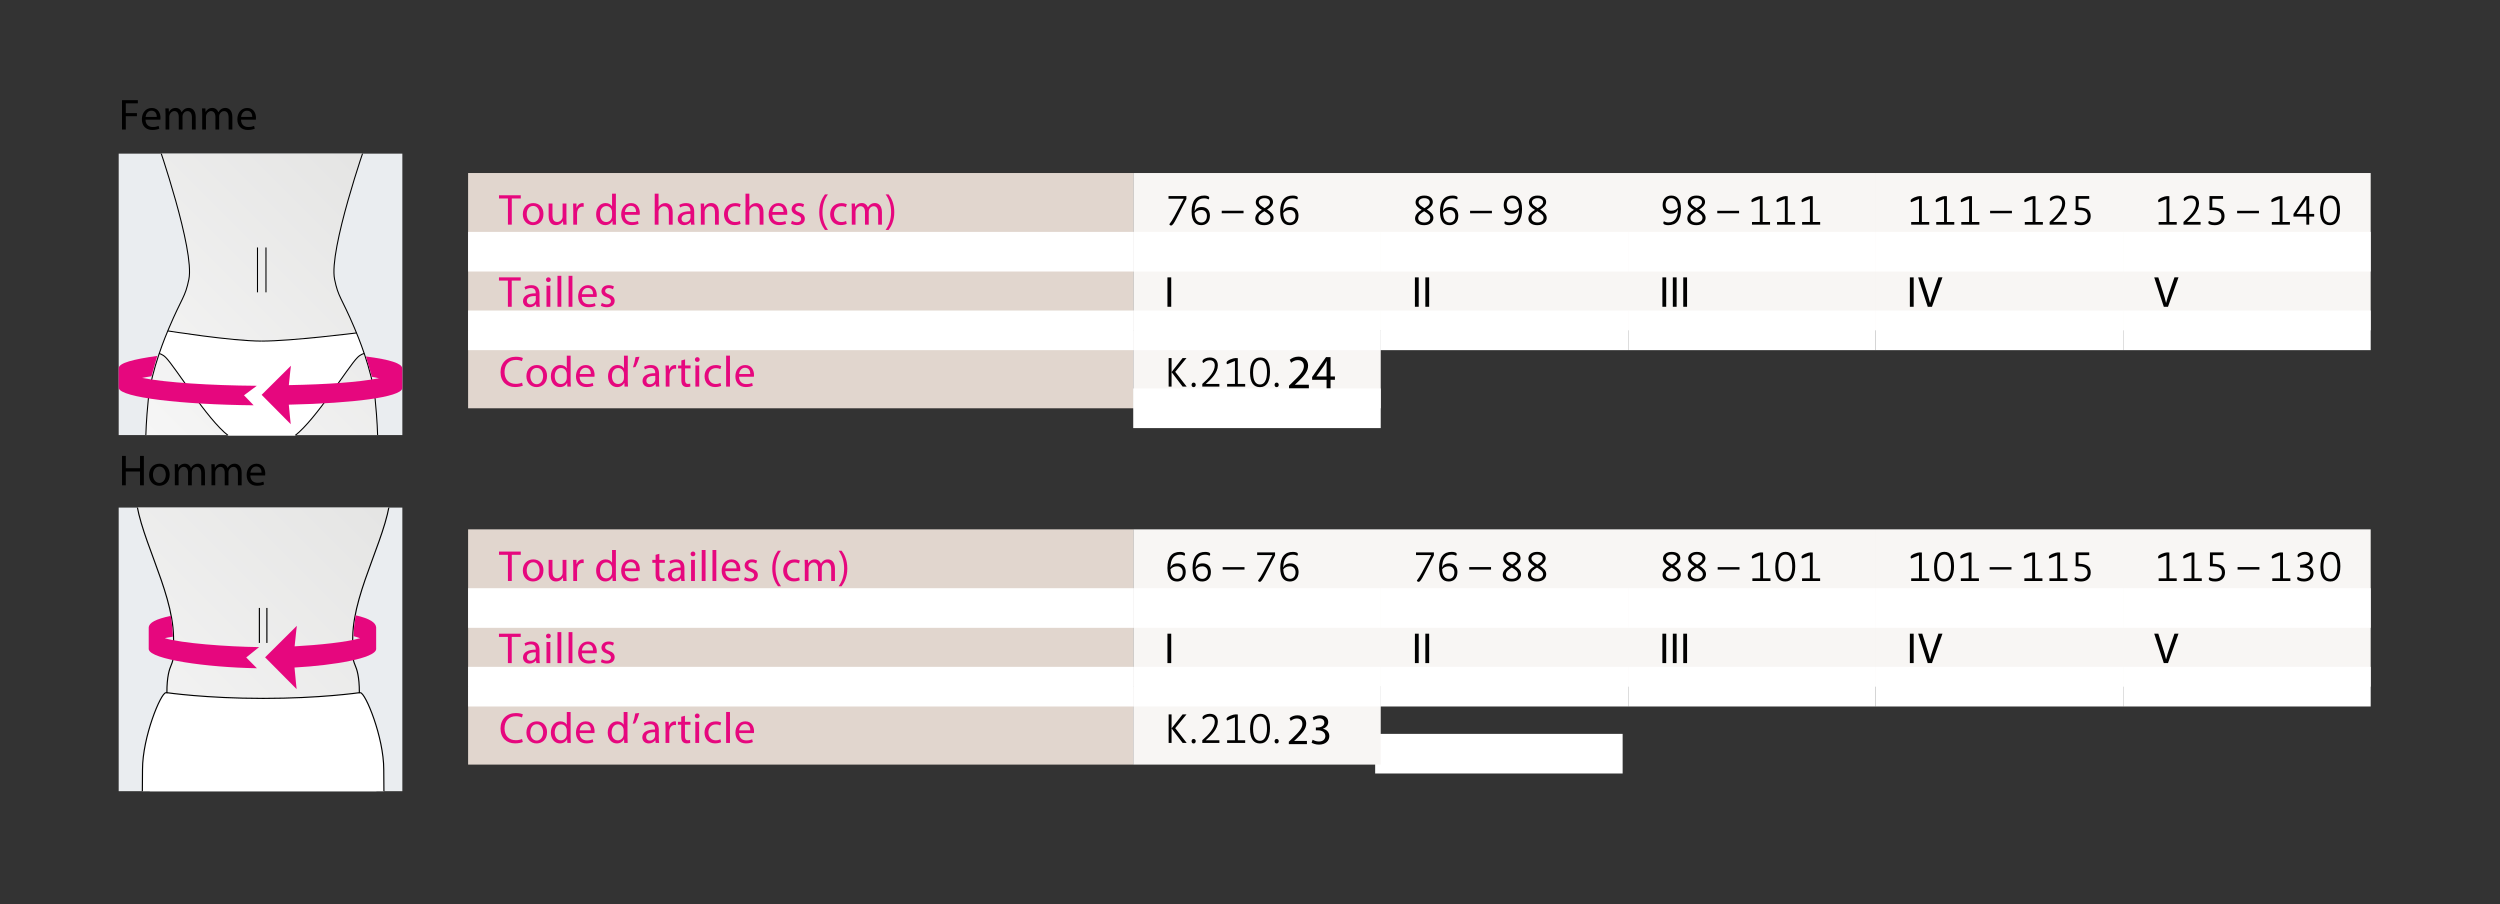 <?xml version="1.0" encoding="UTF-8" standalone="no"?><!DOCTYPE svg PUBLIC "-//W3C//DTD SVG 1.1//EN" "http://www.w3.org/Graphics/SVG/1.1/DTD/svg11.dtd"><svg width="100%" height="100%" viewBox="0 0 282 102" version="1.1" xmlns="http://www.w3.org/2000/svg" xmlns:xlink="http://www.w3.org/1999/xlink" xml:space="preserve" xmlns:serif="http://www.serif.com/" style="fill-rule:evenodd;clip-rule:evenodd;"><rect x="0" y="0" width="282" height="102" fill="#333333" stroke="none"/><rect id="Plan-de-travail1" serif:id="Plan de travail1" x="0" y="0" width="281.853" height="101.815" style="fill:none;"/><clipPath id="_clip1"><rect x="0" y="0" width="281.853" height="101.815"/></clipPath><g clip-path="url(#_clip1)"><g><rect x="13.388" y="57.256" width="31.996" height="31.989" style="fill:#eaedf0;"/><path d="M15.497,57.254c0.86,4.365 3.989,9.826 4.077,14.581c0.036,1.936 0.08,2.389 -0.275,3.218c-0.179,0.418 -0.633,1.225 -0.474,3.085c-0.234,0 0.259,0.003 -0.115,0.003c-0.573,0 -1.798,5.012 -1.798,8.647c0,0.986 -0.007,1.81 -0.014,2.457l25.567,0c-0.008,-0.647 -0.015,-1.471 -0.015,-2.457c0,-3.635 -1.225,-8.647 -1.798,-8.647c-0.374,0 0.117,-0.003 -0.114,-0.003c0.158,-1.86 -0.295,-2.667 -0.475,-3.085c-0.355,-0.829 -0.311,-1.282 -0.275,-3.218c0.087,-4.755 3.217,-10.216 4.077,-14.58l-0.001,-0.001l-28.367,0Z" style="fill:url(#_Linear2);fill-rule:nonzero;"/><g><clipPath id="_clip3"><rect x="13.388" y="57.254" width="31.995" height="31.99" clip-rule="nonzero"/></clipPath><g clip-path="url(#_clip3)"><path d="M43.334,90.909c0,0 -0.047,-1.48 -0.047,-4.121c0,-3.635 -2.061,-8.647 -2.636,-8.647c-0.113,0 0.119,-0.003 -0.113,-0.003l0,-0.003c0,0 -4.407,0.645 -10.847,0.645c-6.441,0 -10.866,-0.645 -10.866,-0.645l0,0.003c-0.233,0 -0.114,0.003 -0.114,0.003c-0.574,0 -2.636,5.012 -2.636,8.647c0,2.641 -0.046,4.121 -0.046,4.121l27.305,0Z" style="fill:#fff;fill-rule:nonzero;"/><clipPath id="_clip4"><rect x="15.196" y="57.254" width="28.97" height="31.99" clip-rule="nonzero"/></clipPath><g clip-path="url(#_clip4)"><path d="M15.28,55.258c0,4.602 4.192,11.063 4.294,16.577c0.036,1.936 0.081,2.389 -0.276,3.218c-0.178,0.418 -0.473,1.21 -0.473,3.086c-0.233,0 0.26,0.002 -0.114,0.002c-0.574,0 -2.636,5.012 -2.636,8.648c0,2.642 -0.046,4.12 -0.046,4.12m13.229,-18.386l0,-3.949m14.823,-13.316c0,4.602 -4.192,11.063 -4.293,16.577c-0.036,1.936 -0.08,2.389 0.275,3.218c0.179,0.418 0.474,1.21 0.474,3.086c0.233,0 -0.259,0.002 0.114,0.002c0.574,0 2.636,5.012 2.636,8.648c0,2.642 0.047,4.12 0.047,4.12m-13.23,-18.386l0,-3.949" style="fill:none;fill-rule:nonzero;stroke:#000;stroke-width:0.13px;"/></g><path d="M19.449,70.902c-0.065,-0.725 -0.186,-1.436 -0.186,-1.436c-1.709,0.375 -2.444,0.772 -2.484,1.298l-0.005,0l0,2.495l0.01,0c0.192,1.119 6.517,2.026 12.195,2.12l-1.205,-1.216l1.449,-1.169c-3.686,-0.047 -8.736,-0.435 -10.632,-1.003c-0.011,0.003 -0.011,-0.003 0,0c0.303,-0.091 0.519,-0.093 0.901,-0.174c0,0 0.018,-0.239 -0.043,-0.915" style="fill:#e6077e;fill-rule:nonzero;"/><path d="M42.431,70.808c0,-0.004 0.003,-0.008 0.003,-0.012c0,-0.006 -0.003,-0.011 -0.003,-0.017l0,-0.015l-0.002,0c-0.038,-0.514 -0.673,-0.986 -2.316,-1.358c0,0 -0.126,0.903 -0.17,1.319c-0.042,0.405 -0.06,1.035 -0.06,1.035c0.332,0.073 0.465,0.15 0.735,0.231c-1.461,0.437 -4.639,0.767 -7.384,0.917c0.099,-1.052 0.25,-2.317 0.25,-2.317l-3.58,3.556l3.557,3.589c0,0 -0.147,-1.356 -0.24,-2.438c4.667,-0.261 9.038,-1.071 9.203,-2.038l0.007,0l0,-0.057c0,-0.006 0.003,-0.011 0.003,-0.017c0,-0.005 -0.003,-0.008 -0.003,-0.012l0,-2.366Z" style="fill:#e6077e;fill-rule:nonzero;"/><path d="M40.537,78.135c0,0 -4.407,0.645 -10.847,0.645c-6.44,0 -10.865,-0.645 -10.865,-0.645" style="fill:none;fill-rule:nonzero;stroke:#000;stroke-width:0.13px;"/></g></g><rect x="13.389" y="17.331" width="31.996" height="31.745" style="fill:#eaedf0;"/><path d="M18.196,17.332c1.008,3.061 3.657,11.5 3.108,14.176c-0.421,2.06 -0.754,1.977 -2.252,5.515c-0.308,0.73 -1.983,4.667 -2.322,8.023c-0.225,2.223 -0.274,3.785 -0.28,4.03l26.146,0c-0.007,-0.245 -0.054,-1.807 -0.279,-4.03c-0.341,-3.356 -2.014,-7.293 -2.323,-8.023c-1.499,-3.538 -1.831,-3.455 -2.253,-5.515c-0.549,-2.676 2.127,-11.115 3.146,-14.176l-22.691,0Z" style="fill:url(#_Linear5);fill-rule:nonzero;"/><g><clipPath id="_clip6"><rect x="13.388" y="17.331" width="31.995" height="31.745" clip-rule="nonzero"/></clipPath><g clip-path="url(#_clip6)"><path d="M40.216,37.556c0,0 -7.282,0.919 -10.693,0.919c-3.411,0 -10.598,-1.149 -10.598,-1.149l-0.988,2.547c0,0 0.383,0.07 0.753,0.441c1.105,1.104 4.639,6.952 7.065,8.829l7.511,0c2.426,-1.877 5.962,-7.725 7.066,-8.829c0.371,-0.371 0.752,-0.441 0.752,-0.441l-0.868,-2.317Z" style="fill:#fff;fill-rule:nonzero;"/><path d="M41.084,39.873c0,0 -0.382,0.07 -0.752,0.441c-1.104,1.104 -4.64,6.953 -7.065,8.83m-15.329,-9.271c0,0 0.381,0.07 0.752,0.441c1.104,1.104 4.639,6.953 7.065,8.83m-6.83,-11.818c0,0 7.186,1.149 10.598,1.149" style="fill:none;fill-rule:nonzero;stroke:#000;stroke-width:0.12px;"/><path d="M17.818,16.208c0,0 4.161,12.009 3.486,15.3c-0.421,2.06 -0.754,1.977 -2.253,5.515c-0.308,0.73 -1.982,4.667 -2.321,8.023c-0.246,2.426 -0.28,4.064 -0.28,4.064m12.595,-16.134l0,-5.062" style="fill:none;fill-rule:nonzero;stroke:#000;stroke-width:0.12px;"/><path d="M40.216,37.556c0,0 -7.282,0.919 -10.693,0.919" style="fill:none;fill-rule:nonzero;stroke:#000;stroke-width:0.12px;"/><path d="M42.596,49.11c0,0 -0.034,-1.639 -0.279,-4.064c-0.34,-3.356 -2.015,-7.293 -2.323,-8.023c-1.499,-3.538 -1.831,-3.455 -2.253,-5.515c-0.674,-3.291 3.528,-15.3 3.528,-15.3m-11.268,11.706l0,5.062" style="fill:none;fill-rule:nonzero;stroke:#000;stroke-width:0.12px;"/><path d="M17.74,40.145c-2.754,0.388 -4.277,0.797 -4.343,1.354l-0.009,0l0,2.303l0.016,0c0.278,1.032 6.965,1.83 15.209,1.916l-1.088,-1.128l1.443,-1.073c-5.353,-0.042 -10.188,-0.361 -12.94,-0.885c-0.015,0.002 -0.015,-0.003 0,0c0.487,-0.093 0.455,-0.105 1.055,-0.187" style="fill:#e6077e;fill-rule:nonzero;"/><path d="M45.381,41.575c0,-0.004 0.003,-0.008 0.003,-0.011c0,-0.005 -0.003,-0.01 -0.003,-0.016l0,-0.014l-0.003,0c-0.062,-0.534 -1.313,-0.966 -4.098,-1.324l0.669,2.296c0.463,0.068 0.409,0.087 0.799,0.161c0.012,-0.003 0.023,-0.005 0.035,-0.008l0,0.015c-0.012,-0.002 -0.023,-0.005 -0.035,-0.007c-2.39,0.455 -5.787,0.689 -10.167,0.776c0.092,-0.981 0.235,-2.188 0.235,-2.188l-3.303,3.282l3.283,3.313c0,0 -0.132,-1.213 -0.218,-2.203c7.362,-0.163 12.536,-0.85 12.792,-1.809l0.011,0l0,-0.052c0,-0.007 0.003,-0.012 0.003,-0.017c0,-0.004 -0.003,-0.007 -0.003,-0.011l0,-2.183Z" style="fill:#e6077e;fill-rule:nonzero;"/></g></g><path d="M127.829,59.711l27.917,0l0,8.873l-27.917,0l0,-8.873Zm27.917,0l27.917,0l0,8.873l-27.917,0l0,-8.873Zm27.917,0l27.917,0l0,8.873l-27.917,0l0,-8.873Zm27.918,0l27.916,0l0,8.873l-27.916,0l0,-8.873Zm27.916,0l27.917,0l0,8.873l-27.917,0l0,-8.873Zm-111.668,8.873l27.917,0l0,8.873l-27.917,0l0,-8.873Zm27.917,0l27.917,0l0,8.873l-27.917,0l0,-8.873Zm27.917,0l27.917,0l0,8.873l-27.917,0l0,-8.873Zm27.918,0l27.916,0l0,8.873l-27.916,0l0,-8.873Zm27.916,0l27.917,0l0,8.873l-27.917,0l0,-8.873Z" style="fill:#f8f6f4;fill-rule:nonzero;"/><path d="M155.118,85.016l27.916,0" style="fill:none;fill-rule:nonzero;stroke:#fff;stroke-width:4.47px;stroke-miterlimit:10;"/><path d="M127.829,19.517l27.917,0l0,8.875l-27.917,0l0,-8.875Zm27.917,0l27.917,0l0,8.875l-27.917,0l0,-8.875Zm27.917,0l27.917,0l0,8.875l-27.917,0l0,-8.875Zm27.918,0l27.916,0l0,8.875l-27.916,0l0,-8.875Zm27.916,0l27.917,0l0,8.875l-27.917,0l0,-8.875Zm-111.668,8.875l27.917,0l0,8.87l-27.917,0l0,-8.87Zm27.917,0l27.917,0l0,8.87l-27.917,0l0,-8.87Zm27.917,0l27.917,0l0,8.87l-27.917,0l0,-8.87Zm27.918,0l27.916,0l0,8.87l-27.916,0l0,-8.87Zm27.916,0l27.917,0l0,8.87l-27.917,0l0,-8.87Z" style="fill:#f8f6f4;fill-rule:nonzero;"/><path d="M52.802,59.711l75.027,0l0,8.873l-75.027,0l0,-8.873Zm0,8.873l75.027,0l0,8.873l-75.027,0l0,-8.873Z" style="fill:#e1d6ce;fill-rule:nonzero;"/><rect x="52.802" y="77.457" width="75.028" height="8.79" style="fill:#e1d6ce;"/><rect x="127.829" y="77.457" width="27.917" height="8.79" style="fill:#f8f6f4;"/><path d="M52.802,68.584l75.027,0" style="fill:none;fill-rule:nonzero;stroke:#fff;stroke-width:4.47px;stroke-miterlimit:10;"/><path d="M127.829,68.584l27.917,0" style="fill:none;fill-rule:nonzero;stroke:#fff;stroke-width:4.47px;stroke-miterlimit:10;"/><path d="M155.746,68.584l27.917,0" style="fill:none;fill-rule:nonzero;stroke:#fff;stroke-width:4.47px;stroke-miterlimit:10;"/><path d="M183.663,68.584l27.917,0" style="fill:none;fill-rule:nonzero;stroke:#fff;stroke-width:4.47px;stroke-miterlimit:10;"/><path d="M211.581,68.584l27.916,0" style="fill:none;fill-rule:nonzero;stroke:#fff;stroke-width:4.47px;stroke-miterlimit:10;"/><path d="M239.497,68.584l27.917,0" style="fill:none;fill-rule:nonzero;stroke:#fff;stroke-width:4.47px;stroke-miterlimit:10;"/><path d="M52.802,77.457l75.027,0" style="fill:none;fill-rule:nonzero;stroke:#fff;stroke-width:4.47px;stroke-miterlimit:10;"/><path d="M127.829,77.457l27.917,0" style="fill:none;fill-rule:nonzero;stroke:#fff;stroke-width:4.47px;stroke-miterlimit:10;"/><path d="M155.746,77.457l27.917,0" style="fill:none;fill-rule:nonzero;stroke:#fff;stroke-width:4.47px;stroke-miterlimit:10;"/><path d="M183.663,77.457l27.917,0" style="fill:none;fill-rule:nonzero;stroke:#fff;stroke-width:4.47px;stroke-miterlimit:10;"/><path d="M211.581,77.457l27.916,0" style="fill:none;fill-rule:nonzero;stroke:#fff;stroke-width:4.47px;stroke-miterlimit:10;"/><path d="M239.497,77.457l27.917,0" style="fill:none;fill-rule:nonzero;stroke:#fff;stroke-width:4.47px;stroke-miterlimit:10;"/><path d="M57.295,62.583l-1.008,0l0,-0.365l2.456,0l0,0.365l-1.014,0l0,2.952l-0.434,0l0,-2.952Z" style="fill:#e6077e;fill-rule:nonzero;"/><path d="M59.414,64.349c0,0.522 0.3,0.916 0.722,0.916c0.414,0 0.725,-0.39 0.725,-0.927c0,-0.402 -0.202,-0.914 -0.715,-0.914c-0.511,0 -0.732,0.473 -0.732,0.925m1.889,-0.024c0,0.88 -0.61,1.265 -1.186,1.265c-0.644,0 -1.142,-0.473 -1.142,-1.226c0,-0.797 0.522,-1.265 1.182,-1.265c0.683,0 1.146,0.497 1.146,1.226" style="fill:#e6077e;fill-rule:nonzero;"/><path d="M63.893,64.885c0,0.246 0.005,0.464 0.02,0.65l-0.384,0l-0.024,-0.388l-0.01,0c-0.114,0.191 -0.364,0.443 -0.788,0.443c-0.374,0 -0.822,-0.207 -0.822,-1.045l0,-1.392l0.433,0l0,1.319c0,0.453 0.139,0.758 0.532,0.758c0.29,0 0.492,-0.202 0.571,-0.394c0.024,-0.064 0.039,-0.142 0.039,-0.221l0,-1.462l0.433,0l0,1.732Z" style="fill:#e6077e;fill-rule:nonzero;"/><path d="M64.662,63.897c0,-0.281 -0.005,-0.522 -0.019,-0.744l0.379,0l0.015,0.468l0.019,0c0.109,-0.32 0.369,-0.522 0.66,-0.522c0.049,0 0.083,0.005 0.123,0.015l0,0.408c-0.044,-0.01 -0.089,-0.014 -0.148,-0.014c-0.305,0 -0.521,0.231 -0.58,0.556c-0.01,0.058 -0.02,0.128 -0.02,0.202l0,1.269l-0.429,0l0,-1.638Z" style="fill:#e6077e;fill-rule:nonzero;"/><path d="M69.039,64.122c0,-0.054 -0.005,-0.128 -0.02,-0.182c-0.064,-0.275 -0.3,-0.501 -0.624,-0.501c-0.448,0 -0.714,0.393 -0.714,0.92c0,0.482 0.236,0.881 0.704,0.881c0.29,0 0.555,-0.193 0.634,-0.517c0.015,-0.059 0.02,-0.118 0.02,-0.187l0,-0.414Zm0.433,-2.081l0,2.879c0,0.212 0.005,0.452 0.02,0.615l-0.389,0l-0.02,-0.414l-0.009,0c-0.134,0.267 -0.423,0.468 -0.812,0.468c-0.576,0 -1.019,-0.486 -1.019,-1.21c-0.005,-0.793 0.487,-1.28 1.068,-1.28c0.364,0 0.61,0.172 0.718,0.364l0.01,0l0,-1.422l0.433,0Z" style="fill:#e6077e;fill-rule:nonzero;"/><path d="M71.752,64.113c0.005,-0.276 -0.112,-0.704 -0.6,-0.704c-0.438,0 -0.63,0.403 -0.664,0.704l1.264,0Zm-1.269,0.31c0.01,0.585 0.384,0.827 0.817,0.827c0.31,0 0.497,-0.055 0.659,-0.124l0.074,0.311c-0.152,0.069 -0.414,0.148 -0.792,0.148c-0.733,0 -1.172,-0.483 -1.172,-1.202c0,-0.718 0.424,-1.284 1.118,-1.284c0.777,0 0.984,0.684 0.984,1.122c0,0.088 -0.01,0.157 -0.015,0.202l-1.673,0Z" style="fill:#e6077e;fill-rule:nonzero;"/><path d="M74.373,62.469l0,0.684l0.62,0l0,0.33l-0.62,0l0,1.285c0,0.295 0.083,0.461 0.325,0.461c0.112,0 0.197,-0.014 0.251,-0.029l0.018,0.326c-0.083,0.033 -0.215,0.059 -0.383,0.059c-0.202,0 -0.364,-0.065 -0.468,-0.182c-0.123,-0.129 -0.166,-0.34 -0.166,-0.621l0,-1.299l-0.37,0l0,-0.33l0.37,0l0,-0.57l0.423,-0.114Z" style="fill:#e6077e;fill-rule:nonzero;"/><path d="M76.785,64.32c-0.472,-0.011 -1.008,0.073 -1.008,0.536c0,0.281 0.186,0.414 0.407,0.414c0.311,0 0.508,-0.197 0.577,-0.399c0.014,-0.044 0.024,-0.094 0.024,-0.138l0,-0.413Zm0.064,1.215l-0.034,-0.3l-0.015,0c-0.133,0.187 -0.388,0.354 -0.728,0.354c-0.483,0 -0.729,-0.339 -0.729,-0.684c0,-0.575 0.512,-0.89 1.432,-0.886l0,-0.049c0,-0.197 -0.054,-0.552 -0.541,-0.552c-0.221,0 -0.452,0.069 -0.62,0.178l-0.099,-0.285c0.197,-0.129 0.483,-0.212 0.783,-0.212c0.729,0 0.906,0.497 0.906,0.974l0,0.891c0,0.207 0.009,0.409 0.039,0.571l-0.394,0Z" style="fill:#e6077e;fill-rule:nonzero;"/><path d="M77.953,63.153l0.433,0l0,2.383l-0.433,0l0,-2.383Zm0.482,-0.669c0.005,0.147 -0.104,0.266 -0.275,0.266c-0.153,0 -0.261,-0.119 -0.261,-0.266c0,-0.153 0.113,-0.271 0.27,-0.271c0.162,0 0.266,0.118 0.266,0.271" style="fill:#e6077e;fill-rule:nonzero;"/><rect x="79.154" y="62.041" width="0.433" height="3.494" style="fill:#e6077e;"/><rect x="80.366" y="62.041" width="0.433" height="3.494" style="fill:#e6077e;"/><path d="M83.088,64.113c0.005,-0.276 -0.113,-0.704 -0.6,-0.704c-0.439,0 -0.631,0.403 -0.665,0.704l1.265,0Zm-1.27,0.31c0.01,0.585 0.384,0.827 0.817,0.827c0.31,0 0.497,-0.055 0.66,-0.124l0.074,0.311c-0.153,0.069 -0.414,0.148 -0.793,0.148c-0.732,0 -1.172,-0.483 -1.172,-1.202c0,-0.718 0.424,-1.284 1.118,-1.284c0.778,0 0.985,0.684 0.985,1.122c0,0.088 -0.01,0.157 -0.015,0.202l-1.674,0Z" style="fill:#e6077e;fill-rule:nonzero;"/><path d="M84.034,65.092c0.128,0.084 0.355,0.173 0.571,0.173c0.315,0 0.463,-0.158 0.463,-0.355c0,-0.207 -0.123,-0.32 -0.443,-0.438c-0.428,-0.152 -0.63,-0.389 -0.63,-0.674c0,-0.385 0.309,-0.699 0.822,-0.699c0.241,0 0.453,0.069 0.585,0.148l-0.107,0.315c-0.095,-0.059 -0.266,-0.138 -0.488,-0.138c-0.256,0 -0.399,0.147 -0.399,0.324c0,0.197 0.143,0.286 0.453,0.404c0.414,0.158 0.624,0.364 0.624,0.719c0,0.418 -0.324,0.714 -0.889,0.714c-0.261,0 -0.502,-0.065 -0.67,-0.163l0.108,-0.33Z" style="fill:#e6077e;fill-rule:nonzero;"/><path d="M88.096,62.12c-0.359,0.482 -0.62,1.122 -0.62,2.013c0,0.875 0.271,1.506 0.62,1.998l-0.34,0c-0.31,-0.408 -0.644,-1.039 -0.644,-1.998c0.005,-0.97 0.334,-1.6 0.644,-2.013l0.34,0Z" style="fill:#e6077e;fill-rule:nonzero;"/><path d="M90.213,65.447c-0.113,0.059 -0.364,0.138 -0.683,0.138c-0.72,0 -1.187,-0.487 -1.187,-1.216c0,-0.734 0.502,-1.266 1.28,-1.266c0.255,0 0.482,0.065 0.6,0.124l-0.099,0.334c-0.103,-0.058 -0.265,-0.113 -0.501,-0.113c-0.547,0 -0.842,0.404 -0.842,0.902c0,0.55 0.354,0.89 0.827,0.89c0.246,0 0.409,-0.064 0.532,-0.118l0.073,0.325Z" style="fill:#e6077e;fill-rule:nonzero;"/><path d="M90.78,63.798c0,-0.246 -0.004,-0.448 -0.02,-0.645l0.38,0l0.02,0.384l0.014,0c0.133,-0.226 0.355,-0.438 0.748,-0.438c0.325,0 0.571,0.197 0.675,0.477l0.009,0c0.074,-0.132 0.167,-0.236 0.266,-0.309c0.143,-0.109 0.3,-0.168 0.527,-0.168c0.315,0 0.783,0.207 0.783,1.034l0,1.402l-0.424,0l0,-1.348c0,-0.458 -0.167,-0.734 -0.516,-0.734c-0.247,0 -0.439,0.182 -0.512,0.394c-0.02,0.059 -0.035,0.138 -0.035,0.217l0,1.471l-0.423,0l0,-1.427c0,-0.379 -0.168,-0.655 -0.497,-0.655c-0.272,0 -0.468,0.217 -0.536,0.434c-0.026,0.063 -0.035,0.137 -0.035,0.211l0,1.437l-0.424,0l0,-1.737Z" style="fill:#e6077e;fill-rule:nonzero;"/><path d="M94.597,66.131c0.349,-0.487 0.62,-1.127 0.62,-2.014c0,-0.88 -0.266,-1.511 -0.62,-1.998l0.334,0c0.315,0.404 0.646,1.034 0.646,2.003c0,0.966 -0.331,1.59 -0.646,2.009l-0.334,0Z" style="fill:#e6077e;fill-rule:nonzero;"/><path d="M145.514,65.294c0.355,0 0.626,-0.261 0.626,-0.744c0,-0.418 -0.256,-0.669 -0.63,-0.669c-0.369,0 -0.611,0.158 -0.753,0.34c0.03,0.802 0.37,1.073 0.757,1.073m0.045,-1.747c0.502,0 0.92,0.3 0.92,0.975c0,0.757 -0.472,1.072 -0.979,1.072c-0.65,0 -1.088,-0.438 -1.088,-1.526c0,-1.25 0.517,-1.815 1.433,-1.815c0.25,0 0.555,0.064 0.555,0.255c0,0.069 -0.024,0.133 -0.069,0.177c-0.103,-0.059 -0.294,-0.118 -0.511,-0.118c-0.709,0 -1.049,0.512 -1.068,1.452c0.123,-0.265 0.335,-0.472 0.807,-0.472m-1.732,-1.235l0,0.329l-1.082,2.121c-0.335,0.65 -0.488,0.872 -0.65,0.872c-0.094,0 -0.168,-0.069 -0.192,-0.148c0.187,-0.232 0.374,-0.517 0.585,-0.915l1.039,-1.959l-1.718,0l0,-0.3l2.018,0Zm-3.446,1.939l-2.462,0l0,-0.281l2.462,0l0,0.281Zm-4.756,1.043c0.353,0 0.624,-0.261 0.624,-0.744c0,-0.418 -0.256,-0.669 -0.63,-0.669c-0.369,0 -0.61,0.158 -0.753,0.34c0.029,0.802 0.369,1.073 0.759,1.073m0.043,-1.747c0.502,0 0.921,0.3 0.921,0.975c0,0.757 -0.473,1.072 -0.979,1.072c-0.65,0 -1.088,-0.438 -1.088,-1.526c0,-1.25 0.516,-1.815 1.432,-1.815c0.25,0 0.556,0.064 0.556,0.255c0,0.069 -0.025,0.133 -0.069,0.177c-0.103,-0.059 -0.295,-0.118 -0.512,-0.118c-0.709,0 -1.048,0.512 -1.068,1.452c0.123,-0.265 0.335,-0.472 0.807,-0.472m-2.879,1.747c0.354,0 0.625,-0.261 0.625,-0.744c0,-0.418 -0.255,-0.669 -0.63,-0.669c-0.369,0 -0.61,0.158 -0.753,0.34c0.03,0.802 0.369,1.073 0.758,1.073m0.044,-1.747c0.502,0 0.92,0.3 0.92,0.975c0,0.757 -0.472,1.072 -0.979,1.072c-0.649,0 -1.088,-0.438 -1.088,-1.526c0,-1.25 0.518,-1.815 1.433,-1.815c0.251,0 0.555,0.064 0.555,0.255c0,0.069 -0.024,0.133 -0.068,0.177c-0.103,-0.059 -0.296,-0.118 -0.511,-0.118c-0.71,0 -1.049,0.512 -1.069,1.452c0.123,-0.265 0.335,-0.472 0.807,-0.472" style="fill-rule:nonzero;"/><path d="M174.006,63c0,-0.261 -0.231,-0.452 -0.62,-0.452c-0.404,0 -0.64,0.216 -0.64,0.457c0,0.271 0.305,0.458 0.66,0.669c0.325,-0.196 0.6,-0.388 0.6,-0.674m-1.304,1.796c0,0.32 0.291,0.493 0.684,0.493c0.403,0 0.675,-0.202 0.675,-0.517c0,-0.324 -0.325,-0.536 -0.69,-0.748c-0.354,0.217 -0.669,0.438 -0.669,0.772m1.712,-0.028c0,0.432 -0.344,0.826 -1.048,0.826c-0.679,0 -1.018,-0.33 -1.018,-0.748c0,-0.452 0.354,-0.738 0.747,-0.979c-0.359,-0.217 -0.688,-0.453 -0.688,-0.852c0,-0.418 0.344,-0.763 0.974,-0.763c0.734,0 0.971,0.389 0.971,0.724c0,0.379 -0.316,0.629 -0.67,0.857c0.379,0.231 0.732,0.501 0.732,0.935m-3.247,-1.768c0,-0.261 -0.232,-0.452 -0.62,-0.452c-0.404,0 -0.64,0.216 -0.64,0.457c0,0.271 0.305,0.458 0.659,0.669c0.325,-0.196 0.601,-0.388 0.601,-0.674m-1.304,1.796c0,0.32 0.29,0.493 0.684,0.493c0.403,0 0.674,-0.202 0.674,-0.517c0,-0.324 -0.325,-0.536 -0.689,-0.748c-0.355,0.217 -0.669,0.438 -0.669,0.772m1.713,-0.028c0,0.432 -0.346,0.826 -1.049,0.826c-0.679,0 -1.019,-0.33 -1.019,-0.748c0,-0.452 0.355,-0.738 0.748,-0.979c-0.359,-0.217 -0.689,-0.453 -0.689,-0.852c0,-0.418 0.345,-0.763 0.975,-0.763c0.733,0 0.969,0.389 0.969,0.724c0,0.379 -0.314,0.629 -0.669,0.857c0.379,0.231 0.734,0.501 0.734,0.935m-3.388,-0.518l-2.461,0l0,-0.28l2.461,0l0,0.28Zm-4.757,1.044c0.355,0 0.625,-0.261 0.625,-0.743c0,-0.419 -0.256,-0.67 -0.629,-0.67c-0.369,0 -0.611,0.158 -0.754,0.34c0.029,0.802 0.369,1.073 0.758,1.073m0.045,-1.747c0.502,0 0.92,0.3 0.92,0.975c0,0.757 -0.473,1.072 -0.98,1.072c-0.649,0 -1.088,-0.438 -1.088,-1.526c0,-1.25 0.518,-1.816 1.433,-1.816c0.251,0 0.557,0.065 0.557,0.256c0,0.069 -0.026,0.133 -0.07,0.178c-0.104,-0.059 -0.295,-0.119 -0.512,-0.119c-0.708,0 -1.048,0.512 -1.068,1.452c0.123,-0.265 0.335,-0.472 0.808,-0.472m-1.733,-1.235l0,0.329l-1.083,2.121c-0.334,0.65 -0.487,0.871 -0.65,0.871c-0.093,0 -0.167,-0.068 -0.191,-0.147c0.186,-0.232 0.374,-0.517 0.586,-0.916l1.038,-1.958l-1.718,0l0,-0.3l2.018,0Z" style="fill-rule:nonzero;"/><path d="M203.273,63.01c-0.045,-0.044 -0.064,-0.103 -0.064,-0.182c0,-0.266 0.762,-0.516 1.018,-0.516c0.093,0 0.172,0.005 0.251,0.015l0,2.907l0.832,0l0,0.301l-2.037,0l0,-0.301l0.88,0l0,-2.588l-0.88,0.364Zm-2.68,0.93c0,0.96 0.295,1.354 0.792,1.354c0.477,0 0.777,-0.477 0.777,-1.403c0,-0.905 -0.275,-1.343 -0.747,-1.343c-0.523,0 -0.822,0.487 -0.822,1.392m1.909,-0.074c0,1.142 -0.403,1.728 -1.127,1.728c-0.713,0 -1.122,-0.507 -1.122,-1.644c0,-1.127 0.428,-1.702 1.157,-1.702c0.703,0 1.092,0.501 1.092,1.618m-4.833,-0.856c-0.044,-0.044 -0.064,-0.103 -0.064,-0.182c0,-0.266 0.763,-0.516 1.019,-0.516c0.094,0 0.173,0.005 0.251,0.015l0,2.907l0.832,0l0,0.301l-2.038,0l0,-0.301l0.881,0l0,-2.588l-0.881,0.364Zm-1.453,1.241l-2.461,0l0,-0.281l2.461,0l0,0.281Zm-4.185,-1.251c0,-0.26 -0.232,-0.452 -0.62,-0.452c-0.404,0 -0.641,0.216 -0.641,0.457c0,0.271 0.306,0.457 0.66,0.67c0.325,-0.196 0.601,-0.389 0.601,-0.675m-1.305,1.796c0,0.32 0.291,0.493 0.685,0.493c0.403,0 0.673,-0.202 0.673,-0.517c0,-0.325 -0.325,-0.536 -0.689,-0.748c-0.354,0.217 -0.669,0.438 -0.669,0.772m1.713,-0.029c0,0.433 -0.345,0.827 -1.049,0.827c-0.678,0 -1.018,-0.329 -1.018,-0.748c0,-0.453 0.354,-0.738 0.748,-0.98c-0.36,-0.216 -0.689,-0.452 -0.689,-0.851c0,-0.418 0.344,-0.762 0.975,-0.762c0.732,0 0.969,0.388 0.969,0.723c0,0.379 -0.315,0.629 -0.669,0.856c0.378,0.231 0.733,0.502 0.733,0.935m-3.249,-1.767c0,-0.26 -0.23,-0.452 -0.619,-0.452c-0.403,0 -0.64,0.216 -0.64,0.457c0,0.271 0.305,0.457 0.659,0.67c0.326,-0.196 0.6,-0.389 0.6,-0.675m-1.303,1.796c0,0.32 0.291,0.493 0.684,0.493c0.403,0 0.674,-0.202 0.674,-0.517c0,-0.325 -0.324,-0.536 -0.689,-0.748c-0.354,0.217 -0.669,0.438 -0.669,0.772m1.712,-0.029c0,0.433 -0.343,0.827 -1.048,0.827c-0.679,0 -1.019,-0.329 -1.019,-0.748c0,-0.453 0.355,-0.738 0.749,-0.98c-0.359,-0.216 -0.69,-0.452 -0.69,-0.851c0,-0.418 0.345,-0.762 0.975,-0.762c0.733,0 0.97,0.388 0.97,0.723c0,0.379 -0.315,0.629 -0.67,0.856c0.379,0.231 0.733,0.502 0.733,0.935" style="fill-rule:nonzero;"/><path d="M235.665,62.617l-1.21,0l0,0.979c1.003,0 1.378,0.349 1.378,0.984c0,0.65 -0.453,1.014 -1.097,1.014c-0.497,0 -0.734,-0.113 -0.734,-0.31c0,-0.074 0.045,-0.142 0.088,-0.177c0.095,0.064 0.277,0.173 0.636,0.173c0.458,0 0.757,-0.267 0.757,-0.685c0,-0.605 -0.526,-0.709 -1.033,-0.709l-0.315,0l0,-1.575l1.53,0l0,0.306Zm-4.489,0.393c-0.045,-0.044 -0.064,-0.103 -0.064,-0.182c0,-0.266 0.762,-0.517 1.018,-0.517c0.094,0 0.173,0.005 0.252,0.015l0,2.909l0.831,0l0,0.299l-2.037,0l0,-0.299l0.881,0l0,-2.589l-0.881,0.364Zm-2.828,0c-0.043,-0.044 -0.063,-0.103 -0.063,-0.182c0,-0.266 0.763,-0.517 1.019,-0.517c0.093,0 0.172,0.005 0.251,0.015l0,2.909l0.831,0l0,0.299l-2.038,0l0,-0.299l0.882,0l0,-2.589l-0.882,0.364Zm-1.453,1.24l-2.461,0l0,-0.28l2.461,0l0,0.28Zm-5.711,-1.24c-0.044,-0.044 -0.063,-0.103 -0.063,-0.182c0,-0.266 0.762,-0.517 1.018,-0.517c0.094,0 0.173,0.005 0.251,0.015l0,2.909l0.832,0l0,0.299l-2.038,0l0,-0.299l0.881,0l0,-2.589l-0.881,0.364Zm-2.68,0.931c0,0.959 0.296,1.353 0.792,1.353c0.478,0 0.778,-0.478 0.778,-1.402c0,-0.906 -0.275,-1.344 -0.748,-1.344c-0.521,0 -0.822,0.487 -0.822,1.393m1.91,-0.075c0,1.142 -0.404,1.728 -1.127,1.728c-0.715,0 -1.123,-0.507 -1.123,-1.644c0,-1.127 0.429,-1.703 1.157,-1.703c0.704,0 1.093,0.503 1.093,1.619m-4.833,-0.856c-0.044,-0.044 -0.064,-0.103 -0.064,-0.182c0,-0.266 0.763,-0.517 1.019,-0.517c0.093,0 0.172,0.005 0.251,0.015l0,2.909l0.832,0l0,0.299l-2.038,0l0,-0.299l0.881,0l0,-2.589l-0.881,0.364Z" style="fill-rule:nonzero;"/><path d="M262.081,63.941c0,0.959 0.295,1.353 0.792,1.353c0.478,0 0.778,-0.477 0.778,-1.403c0,-0.905 -0.276,-1.344 -0.748,-1.344c-0.521,0 -0.822,0.488 -0.822,1.394m1.91,-0.074c0,1.141 -0.404,1.727 -1.128,1.727c-0.713,0 -1.122,-0.507 -1.122,-1.644c0,-1.127 0.429,-1.702 1.157,-1.702c0.704,0 1.093,0.501 1.093,1.619m-3.75,-0.035c0.428,0.02 0.723,0.335 0.723,0.802c0,0.606 -0.453,0.96 -1.067,0.96c-0.483,0 -0.783,-0.142 -0.783,-0.354c0,-0.074 0.045,-0.148 0.093,-0.182c0.099,0.079 0.335,0.221 0.694,0.221c0.404,0 0.714,-0.26 0.714,-0.645c0,-0.374 -0.221,-0.61 -0.896,-0.61l-0.266,0l0,-0.305c0.753,-0.035 1.083,-0.305 1.083,-0.694c0,-0.251 -0.207,-0.467 -0.551,-0.467c-0.344,0 -0.556,0.162 -0.709,0.314c-0.069,-0.039 -0.117,-0.093 -0.117,-0.181c0,-0.277 0.501,-0.443 0.817,-0.443c0.545,0 0.904,0.289 0.904,0.762c0,0.404 -0.225,0.684 -0.639,0.792l0,0.03Zm-3.927,-0.822c-0.043,-0.044 -0.064,-0.103 -0.064,-0.182c0,-0.265 0.763,-0.516 1.019,-0.516c0.094,0 0.173,0.004 0.251,0.014l0,2.909l0.831,0l0,0.3l-2.037,0l0,-0.3l0.882,0l0,-2.589l-0.882,0.364Zm-1.453,1.24l-2.461,0l0,-0.281l2.461,0l0,0.281Zm-4.048,-1.634l-1.21,0l0,0.98c1.003,0 1.377,0.349 1.377,0.984c0,0.65 -0.453,1.014 -1.097,1.014c-0.497,0 -0.734,-0.114 -0.734,-0.31c0,-0.074 0.045,-0.142 0.09,-0.177c0.093,0.064 0.275,0.172 0.634,0.172c0.457,0 0.758,-0.265 0.758,-0.684c0,-0.605 -0.526,-0.709 -1.033,-0.709l-0.315,0l0,-1.574l1.53,0l0,0.304Zm-4.49,0.394c-0.044,-0.044 -0.063,-0.103 -0.063,-0.182c0,-0.265 0.762,-0.516 1.018,-0.516c0.094,0 0.172,0.004 0.251,0.014l0,2.909l0.832,0l0,0.3l-2.038,0l0,-0.3l0.881,0l0,-2.589l-0.881,0.364Zm-2.826,0c-0.045,-0.044 -0.064,-0.103 -0.064,-0.182c0,-0.265 0.763,-0.516 1.018,-0.516c0.094,0 0.173,0.004 0.251,0.014l0,2.909l0.832,0l0,0.3l-2.037,0l0,-0.3l0.881,0l0,-2.589l-0.881,0.364Z" style="fill-rule:nonzero;"/><path d="M57.291,71.844l-1.009,0l0,-0.363l2.456,0l0,0.363l-1.015,0l0,2.954l-0.432,0l0,-2.954Z" style="fill:#e6077e;fill-rule:nonzero;"/><path d="M60.437,73.582c-0.473,-0.01 -1.009,0.074 -1.009,0.537c0,0.28 0.187,0.413 0.408,0.413c0.31,0 0.507,-0.197 0.577,-0.399c0.014,-0.044 0.024,-0.093 0.024,-0.138l0,-0.413Zm0.064,1.216l-0.035,-0.3l-0.014,0c-0.133,0.187 -0.389,0.354 -0.729,0.354c-0.482,0 -0.728,-0.34 -0.728,-0.684c0,-0.576 0.512,-0.892 1.432,-0.887l0,-0.048c0,-0.197 -0.054,-0.552 -0.541,-0.552c-0.221,0 -0.453,0.069 -0.62,0.177l-0.099,-0.285c0.197,-0.128 0.482,-0.212 0.783,-0.212c0.728,0 0.905,0.497 0.905,0.975l0,0.89c0,0.207 0.01,0.409 0.04,0.572l-0.394,0Z" style="fill:#e6077e;fill-rule:nonzero;"/><path d="M61.644,72.416l0.433,0l0,2.382l-0.433,0l0,-2.382Zm0.483,-0.67c0.005,0.147 -0.104,0.266 -0.276,0.266c-0.153,0 -0.261,-0.119 -0.261,-0.266c0,-0.152 0.113,-0.271 0.27,-0.271c0.163,0 0.267,0.119 0.267,0.271" style="fill:#e6077e;fill-rule:nonzero;"/><rect x="62.884" y="71.304" width="0.433" height="3.494" style="fill:#e6077e;"/><rect x="64.136" y="71.304" width="0.433" height="3.494" style="fill:#e6077e;"/><path d="M66.897,73.376c0.005,-0.276 -0.113,-0.705 -0.6,-0.705c-0.439,0 -0.63,0.404 -0.665,0.705l1.265,0Zm-1.27,0.309c0.01,0.586 0.384,0.827 0.817,0.827c0.311,0 0.497,-0.054 0.66,-0.124l0.074,0.311c-0.153,0.069 -0.414,0.148 -0.792,0.148c-0.733,0 -1.172,-0.483 -1.172,-1.202c0,-0.718 0.423,-1.283 1.117,-1.283c0.778,0 0.985,0.684 0.985,1.121c0,0.089 -0.01,0.158 -0.015,0.202l-1.674,0Z" style="fill:#e6077e;fill-rule:nonzero;"/><path d="M67.883,74.354c0.128,0.084 0.354,0.173 0.57,0.173c0.315,0 0.463,-0.157 0.463,-0.355c0,-0.206 -0.123,-0.319 -0.443,-0.438c-0.428,-0.152 -0.629,-0.388 -0.629,-0.674c0,-0.384 0.309,-0.699 0.821,-0.699c0.241,0 0.453,0.069 0.586,0.148l-0.108,0.315c-0.094,-0.059 -0.266,-0.138 -0.488,-0.138c-0.256,0 -0.398,0.148 -0.398,0.325c0,0.197 0.142,0.286 0.452,0.404c0.414,0.157 0.625,0.363 0.625,0.718c0,0.418 -0.324,0.714 -0.89,0.714c-0.26,0 -0.502,-0.064 -0.669,-0.163l0.108,-0.33Z" style="fill:#e6077e;fill-rule:nonzero;"/><rect x="131.687" y="71.48" width="0.428" height="3.317"/><rect x="159.602" y="71.48" width="0.429" height="3.317"/><rect x="160.779" y="71.48" width="0.429" height="3.317"/><rect x="187.518" y="71.48" width="0.429" height="3.317"/><rect x="188.694" y="71.48" width="0.429" height="3.317"/><rect x="189.871" y="71.48" width="0.429" height="3.317"/><rect x="215.433" y="71.48" width="0.429" height="3.317"/><path d="M217.451,74.798l-1.082,-3.318l0.462,0l0.517,1.634c0.143,0.448 0.266,0.851 0.355,1.24l0.01,0c0.093,-0.383 0.231,-0.801 0.377,-1.235l0.563,-1.639l0.456,0l-1.185,3.318l-0.473,0Z" style="fill-rule:nonzero;"/><path d="M244.077,74.798l-1.082,-3.318l0.462,0l0.517,1.634c0.142,0.448 0.266,0.851 0.354,1.24l0.011,0c0.092,-0.383 0.231,-0.801 0.378,-1.235l0.561,-1.639l0.457,0l-1.185,3.318l-0.473,0Z" style="fill-rule:nonzero;"/><path d="M58.974,83.696c-0.158,0.079 -0.473,0.157 -0.877,0.157c-0.934,0 -1.638,-0.59 -1.638,-1.679c0,-1.038 0.704,-1.741 1.732,-1.741c0.414,0 0.675,0.089 0.788,0.147l-0.104,0.349c-0.163,-0.078 -0.393,-0.138 -0.669,-0.138c-0.778,0 -1.294,0.498 -1.294,1.369c0,0.812 0.467,1.334 1.274,1.334c0.262,0 0.526,-0.054 0.699,-0.138l0.089,0.34Z" style="fill:#e6077e;fill-rule:nonzero;"/><path d="M59.817,82.618c0,0.522 0.3,0.916 0.723,0.916c0.414,0 0.724,-0.39 0.724,-0.927c0,-0.403 -0.203,-0.914 -0.714,-0.914c-0.512,0 -0.733,0.473 -0.733,0.925m1.89,-0.025c0,0.881 -0.61,1.266 -1.186,1.266c-0.644,0 -1.142,-0.473 -1.142,-1.227c0,-0.797 0.522,-1.264 1.181,-1.264c0.684,0 1.147,0.496 1.147,1.225" style="fill:#e6077e;fill-rule:nonzero;"/><path d="M63.933,82.392c0,-0.055 -0.005,-0.129 -0.02,-0.183c-0.064,-0.275 -0.3,-0.501 -0.624,-0.501c-0.448,0 -0.715,0.393 -0.715,0.919c0,0.483 0.236,0.882 0.704,0.882c0.29,0 0.556,-0.193 0.635,-0.517c0.015,-0.059 0.02,-0.118 0.02,-0.187l0,-0.413Zm0.433,-2.082l0,2.879c0,0.212 0.005,0.452 0.02,0.615l-0.389,0l-0.02,-0.414l-0.01,0c-0.133,0.266 -0.423,0.468 -0.812,0.468c-0.576,0 -1.018,-0.487 -1.018,-1.21c-0.005,-0.793 0.487,-1.28 1.068,-1.28c0.363,0 0.61,0.172 0.718,0.364l0.01,0l0,-1.422l0.433,0Z" style="fill:#e6077e;fill-rule:nonzero;"/><path d="M66.651,82.382c0.005,-0.276 -0.113,-0.705 -0.6,-0.705c-0.439,0 -0.63,0.404 -0.665,0.705l1.265,0Zm-1.27,0.31c0.01,0.585 0.385,0.827 0.817,0.827c0.31,0 0.497,-0.055 0.659,-0.124l0.075,0.31c-0.153,0.07 -0.414,0.149 -0.793,0.149c-0.733,0 -1.171,-0.483 -1.171,-1.202c0,-0.718 0.423,-1.284 1.117,-1.284c0.778,0 0.984,0.684 0.984,1.122c0,0.088 -0.009,0.157 -0.015,0.202l-1.673,0Z" style="fill:#e6077e;fill-rule:nonzero;"/><path d="M70.349,82.392c0,-0.055 -0.005,-0.129 -0.02,-0.183c-0.064,-0.275 -0.3,-0.501 -0.624,-0.501c-0.449,0 -0.715,0.393 -0.715,0.919c0,0.483 0.237,0.882 0.705,0.882c0.29,0 0.555,-0.193 0.634,-0.517c0.015,-0.059 0.02,-0.118 0.02,-0.187l0,-0.413Zm0.433,-2.082l0,2.879c0,0.212 0.005,0.452 0.02,0.615l-0.389,0l-0.019,-0.414l-0.01,0c-0.134,0.266 -0.424,0.468 -0.812,0.468c-0.577,0 -1.019,-0.487 -1.019,-1.21c-0.005,-0.793 0.487,-1.28 1.068,-1.28c0.364,0 0.61,0.172 0.718,0.364l0.01,0l0,-1.422l0.433,0Z" style="fill:#e6077e;fill-rule:nonzero;"/><path d="M72.108,80.433c-0.114,0.413 -0.325,0.939 -0.463,1.166l-0.276,0.034c0.109,-0.29 0.237,-0.802 0.29,-1.156l0.449,-0.044Z" style="fill:#e6077e;fill-rule:nonzero;"/><path d="M73.895,82.588c-0.473,-0.01 -1.009,0.074 -1.009,0.537c0,0.28 0.187,0.413 0.408,0.413c0.31,0 0.507,-0.197 0.576,-0.398c0.015,-0.045 0.025,-0.094 0.025,-0.139l0,-0.413Zm0.063,1.216l-0.034,-0.3l-0.014,0c-0.133,0.187 -0.389,0.355 -0.729,0.355c-0.482,0 -0.729,-0.34 -0.729,-0.685c0,-0.575 0.513,-0.891 1.433,-0.886l0,-0.049c0,-0.197 -0.054,-0.552 -0.542,-0.552c-0.221,0 -0.452,0.069 -0.62,0.178l-0.098,-0.286c0.197,-0.128 0.482,-0.211 0.782,-0.211c0.729,0 0.907,0.497 0.907,0.974l0,0.891c0,0.207 0.009,0.409 0.039,0.571l-0.395,0Z" style="fill:#e6077e;fill-rule:nonzero;"/><path d="M75.072,82.165c0,-0.281 -0.005,-0.521 -0.02,-0.744l0.379,0l0.015,0.469l0.02,0c0.109,-0.32 0.368,-0.522 0.659,-0.522c0.049,0 0.084,0.004 0.123,0.015l0,0.408c-0.044,-0.01 -0.089,-0.014 -0.147,-0.014c-0.305,0 -0.521,0.231 -0.581,0.555c-0.01,0.059 -0.02,0.128 -0.02,0.203l0,1.269l-0.428,0l0,-1.639Z" style="fill:#e6077e;fill-rule:nonzero;"/><path d="M77.263,80.738l0,0.683l0.62,0l0,0.33l-0.62,0l0,1.285c0,0.295 0.084,0.462 0.325,0.462c0.113,0 0.197,-0.013 0.251,-0.029l0.02,0.325c-0.084,0.034 -0.217,0.06 -0.384,0.06c-0.202,0 -0.364,-0.065 -0.468,-0.183c-0.124,-0.128 -0.167,-0.34 -0.167,-0.62l0,-1.3l-0.37,0l0,-0.33l0.37,0l0,-0.57l0.423,-0.113Z" style="fill:#e6077e;fill-rule:nonzero;"/><path d="M78.43,81.422l0.433,0l0,2.382l-0.433,0l0,-2.382Zm0.483,-0.669c0.005,0.147 -0.104,0.265 -0.276,0.265c-0.153,0 -0.261,-0.118 -0.261,-0.265c0,-0.153 0.114,-0.271 0.271,-0.271c0.162,0 0.266,0.118 0.266,0.271" style="fill:#e6077e;fill-rule:nonzero;"/><path d="M81.34,83.715c-0.114,0.06 -0.365,0.139 -0.684,0.139c-0.72,0 -1.187,-0.488 -1.187,-1.216c0,-0.733 0.503,-1.266 1.28,-1.266c0.256,0 0.482,0.065 0.601,0.124l-0.099,0.334c-0.103,-0.058 -0.266,-0.113 -0.502,-0.113c-0.546,0 -0.842,0.404 -0.842,0.901c0,0.551 0.355,0.891 0.828,0.891c0.245,0 0.408,-0.064 0.531,-0.118l0.074,0.324Z" style="fill:#e6077e;fill-rule:nonzero;"/><rect x="81.907" y="80.31" width="0.433" height="3.494" style="fill:#e6077e;"/><path d="M84.639,82.382c0.005,-0.276 -0.113,-0.705 -0.6,-0.705c-0.439,0 -0.631,0.404 -0.665,0.705l1.265,0Zm-1.27,0.31c0.01,0.585 0.385,0.827 0.817,0.827c0.31,0 0.497,-0.055 0.659,-0.124l0.075,0.31c-0.153,0.07 -0.414,0.149 -0.793,0.149c-0.733,0 -1.171,-0.483 -1.171,-1.202c0,-0.718 0.423,-1.284 1.117,-1.284c0.778,0 0.984,0.684 0.984,1.122c0,0.088 -0.009,0.157 -0.015,0.202l-1.673,0Z" style="fill:#e6077e;fill-rule:nonzero;"/><path d="M144.241,83.602c0,0.153 -0.094,0.261 -0.236,0.261c-0.143,0 -0.231,-0.103 -0.231,-0.251c0,-0.153 0.088,-0.261 0.231,-0.261c0.142,0 0.236,0.104 0.236,0.251m-2.895,-1.393c0,0.96 0.295,1.354 0.792,1.354c0.478,0 0.778,-0.478 0.778,-1.403c0,-0.905 -0.276,-1.344 -0.748,-1.344c-0.522,0 -0.822,0.487 -0.822,1.393m1.909,-0.074c0,1.142 -0.403,1.728 -1.127,1.728c-0.713,0 -1.122,-0.507 -1.122,-1.644c0,-1.127 0.428,-1.703 1.157,-1.703c0.704,0 1.092,0.502 1.092,1.619m-4.834,-0.856c-0.044,-0.044 -0.065,-0.103 -0.065,-0.182c0,-0.266 0.764,-0.517 1.02,-0.517c0.093,0 0.172,0.006 0.25,0.015l0,2.908l0.832,0l0,0.301l-2.037,0l0,-0.301l0.881,0l0,-2.588l-0.881,0.364Zm-1.049,0.128c0,0.837 -0.729,1.53 -1.359,2.092l1.535,0l0,0.305l-1.929,0l0,-0.305c0.754,-0.66 1.408,-1.384 1.408,-2.082c0,-0.359 -0.182,-0.591 -0.556,-0.591c-0.349,0 -0.561,0.163 -0.714,0.315c-0.069,-0.039 -0.118,-0.093 -0.118,-0.182c0,-0.275 0.502,-0.443 0.818,-0.443c0.58,0 0.915,0.33 0.915,0.891m-2.493,2.195c0,0.153 -0.094,0.261 -0.237,0.261c-0.142,0 -0.231,-0.103 -0.231,-0.251c0,-0.153 0.089,-0.261 0.231,-0.261c0.143,0 0.237,0.104 0.237,0.251m-1.48,-3.022l0.443,0l-1.275,1.555l1.295,1.669l-0.458,0l-1.25,-1.639l1.245,-1.585Zm-1.245,3.224l-0.33,0l0,-3.223l0.33,0l0,3.223Z" style="fill-rule:nonzero;"/><path d="M52.802,19.517l75.027,0l0,8.875l-75.027,0l0,-8.875Zm0,8.875l75.027,0l0,8.87l-75.027,0l0,-8.87Z" style="fill:#e1d6ce;fill-rule:nonzero;"/><rect x="52.802" y="37.264" width="75.028" height="8.79" style="fill:#e1d6ce;"/><rect x="127.829" y="37.264" width="27.917" height="8.79" style="fill:#f8f6f4;"/><path d="M52.802,28.392l75.027,0" style="fill:none;fill-rule:nonzero;stroke:#fff;stroke-width:4.47px;stroke-miterlimit:10;"/><path d="M127.829,28.392l27.917,0" style="fill:none;fill-rule:nonzero;stroke:#fff;stroke-width:4.47px;stroke-miterlimit:10;"/><path d="M155.746,28.392l27.917,0" style="fill:none;fill-rule:nonzero;stroke:#fff;stroke-width:4.47px;stroke-miterlimit:10;"/><path d="M183.663,28.392l27.917,0" style="fill:none;fill-rule:nonzero;stroke:#fff;stroke-width:4.47px;stroke-miterlimit:10;"/><path d="M211.581,28.392l27.916,0" style="fill:none;fill-rule:nonzero;stroke:#fff;stroke-width:4.47px;stroke-miterlimit:10;"/><path d="M239.497,28.392l27.917,0" style="fill:none;fill-rule:nonzero;stroke:#fff;stroke-width:4.47px;stroke-miterlimit:10;"/><path d="M52.802,37.262l75.027,0" style="fill:none;fill-rule:nonzero;stroke:#fff;stroke-width:4.47px;stroke-miterlimit:10;"/><path d="M127.829,37.262l27.917,0" style="fill:none;fill-rule:nonzero;stroke:#fff;stroke-width:4.47px;stroke-miterlimit:10;"/><path d="M155.746,37.262l27.917,0" style="fill:none;fill-rule:nonzero;stroke:#fff;stroke-width:4.47px;stroke-miterlimit:10;"/><path d="M183.663,37.262l27.917,0" style="fill:none;fill-rule:nonzero;stroke:#fff;stroke-width:4.47px;stroke-miterlimit:10;"/><path d="M211.581,37.262l27.916,0" style="fill:none;fill-rule:nonzero;stroke:#fff;stroke-width:4.47px;stroke-miterlimit:10;"/><path d="M239.497,37.262l27.917,0" style="fill:none;fill-rule:nonzero;stroke:#fff;stroke-width:4.47px;stroke-miterlimit:10;"/><path d="M127.829,46.054l27.917,0" style="fill:none;fill-rule:nonzero;stroke:#fff;stroke-width:4.47px;stroke-miterlimit:10;"/><path d="M57.295,22.389l-1.008,0l0,-0.362l2.456,0l0,0.362l-1.014,0l0,2.951l-0.434,0l0,-2.951Z" style="fill:#e6077e;fill-rule:nonzero;"/><path d="M59.414,24.156c0,0.523 0.3,0.913 0.722,0.913c0.414,0 0.725,-0.385 0.725,-0.922c0,-0.404 -0.202,-0.918 -0.715,-0.918c-0.511,0 -0.732,0.473 -0.732,0.927m1.889,-0.023c0,0.881 -0.61,1.262 -1.186,1.262c-0.644,0 -1.142,-0.473 -1.142,-1.225c0,-0.799 0.522,-1.262 1.182,-1.262c0.683,0 1.146,0.495 1.146,1.225" style="fill:#e6077e;fill-rule:nonzero;"/><path d="M63.893,24.693c0,0.243 0.005,0.463 0.02,0.647l-0.384,0l-0.024,-0.386l-0.01,0c-0.114,0.193 -0.364,0.441 -0.788,0.441c-0.374,0 -0.822,-0.206 -0.822,-1.042l0,-1.395l0.433,0l0,1.322c0,0.45 0.139,0.757 0.532,0.757c0.29,0 0.492,-0.202 0.571,-0.395c0.024,-0.064 0.039,-0.142 0.039,-0.22l0,-1.464l0.433,0l0,1.735Z" style="fill:#e6077e;fill-rule:nonzero;"/><path d="M64.662,23.702c0,-0.28 -0.005,-0.519 -0.019,-0.744l0.379,0l0.015,0.468l0.019,0c0.109,-0.316 0.369,-0.518 0.66,-0.518c0.049,0 0.083,0 0.123,0.014l0,0.408c-0.044,-0.009 -0.089,-0.014 -0.148,-0.014c-0.305,0 -0.521,0.23 -0.58,0.555c-0.01,0.056 -0.02,0.129 -0.02,0.202l0,1.267l-0.429,0l0,-1.638Z" style="fill:#e6077e;fill-rule:nonzero;"/><path d="M69.039,23.931c0,-0.055 -0.005,-0.128 -0.02,-0.183c-0.064,-0.276 -0.3,-0.501 -0.624,-0.501c-0.448,0 -0.714,0.39 -0.714,0.918c0,0.482 0.236,0.881 0.704,0.881c0.29,0 0.555,-0.192 0.634,-0.518c0.015,-0.055 0.02,-0.115 0.02,-0.184l0,-0.413Zm0.433,-2.083l0,2.877c0,0.211 0.005,0.454 0.02,0.615l-0.389,0l-0.02,-0.413l-0.009,0c-0.134,0.266 -0.423,0.468 -0.812,0.468c-0.576,0 -1.019,-0.486 -1.019,-1.211c-0.005,-0.79 0.487,-1.281 1.068,-1.281c0.364,0 0.61,0.175 0.718,0.367l0.01,0l0,-1.422l0.433,0Z" style="fill:#e6077e;fill-rule:nonzero;"/><path d="M71.752,23.917c0.005,-0.275 -0.112,-0.702 -0.6,-0.702c-0.438,0 -0.63,0.404 -0.664,0.702l1.264,0Zm-1.269,0.312c0.01,0.588 0.384,0.826 0.817,0.826c0.31,0 0.497,-0.055 0.659,-0.123l0.074,0.312c-0.152,0.068 -0.414,0.146 -0.792,0.146c-0.733,0 -1.172,-0.481 -1.172,-1.202c0,-0.716 0.424,-1.28 1.118,-1.28c0.777,0 0.984,0.684 0.984,1.119c0,0.088 -0.01,0.157 -0.015,0.202l-1.673,0Z" style="fill:#e6077e;fill-rule:nonzero;"/><path d="M73.851,21.848l0.433,0l0,1.487l0.01,0c0.069,-0.124 0.177,-0.234 0.31,-0.308c0.127,-0.073 0.28,-0.119 0.443,-0.119c0.32,0 0.831,0.193 0.831,1.014l0,1.418l-0.432,0l0,-1.368c0,-0.385 -0.144,-0.706 -0.552,-0.706c-0.28,0 -0.502,0.197 -0.58,0.431c-0.025,0.06 -0.03,0.124 -0.03,0.207l0,1.436l-0.433,0l0,-3.492Z" style="fill:#e6077e;fill-rule:nonzero;"/><path d="M77.888,24.128c-0.472,-0.013 -1.009,0.074 -1.009,0.533c0,0.284 0.187,0.417 0.409,0.417c0.309,0 0.506,-0.197 0.576,-0.399c0.014,-0.046 0.024,-0.096 0.024,-0.138l0,-0.413Zm0.064,1.212l-0.035,-0.298l-0.014,0c-0.133,0.188 -0.389,0.353 -0.729,0.353c-0.482,0 -0.728,-0.34 -0.728,-0.684c0,-0.573 0.512,-0.89 1.432,-0.885l0,-0.051c0,-0.197 -0.054,-0.551 -0.541,-0.551c-0.221,0 -0.453,0.069 -0.62,0.179l-0.099,-0.284c0.197,-0.129 0.482,-0.211 0.783,-0.211c0.728,0 0.906,0.495 0.906,0.973l0,0.89c0,0.206 0.009,0.408 0.039,0.569l-0.394,0Z" style="fill:#e6077e;fill-rule:nonzero;"/><path d="M79.056,23.605c0,-0.248 -0.005,-0.449 -0.02,-0.647l0.384,0l0.024,0.395l0.011,0c0.118,-0.225 0.394,-0.45 0.787,-0.45c0.33,0 0.841,0.198 0.841,1.014l0,1.423l-0.433,0l0,-1.372c0,-0.386 -0.142,-0.702 -0.551,-0.702c-0.286,0 -0.506,0.202 -0.58,0.44c-0.02,0.055 -0.03,0.129 -0.03,0.202l0,1.432l-0.433,0l0,-1.735Z" style="fill:#e6077e;fill-rule:nonzero;"/><path d="M83.536,25.253c-0.113,0.059 -0.364,0.137 -0.684,0.137c-0.719,0 -1.186,-0.486 -1.186,-1.216c0,-0.734 0.502,-1.262 1.279,-1.262c0.256,0 0.483,0.065 0.601,0.12l-0.099,0.335c-0.103,-0.055 -0.265,-0.11 -0.502,-0.11c-0.546,0 -0.841,0.403 -0.841,0.899c0,0.551 0.354,0.89 0.827,0.89c0.246,0 0.408,-0.064 0.532,-0.119l0.073,0.326Z" style="fill:#e6077e;fill-rule:nonzero;"/><path d="M84.093,21.848l0.433,0l0,1.487l0.01,0c0.069,-0.124 0.178,-0.234 0.311,-0.308c0.128,-0.073 0.28,-0.119 0.442,-0.119c0.32,0 0.832,0.193 0.832,1.014l0,1.418l-0.433,0l0,-1.368c0,-0.385 -0.143,-0.706 -0.552,-0.706c-0.28,0 -0.501,0.197 -0.579,0.431c-0.026,0.06 -0.031,0.124 -0.031,0.207l0,1.436l-0.433,0l0,-3.492Z" style="fill:#e6077e;fill-rule:nonzero;"/><path d="M88.387,23.917c0.005,-0.275 -0.114,-0.702 -0.601,-0.702c-0.438,0 -0.63,0.404 -0.665,0.702l1.266,0Zm-1.271,0.312c0.01,0.588 0.385,0.826 0.818,0.826c0.31,0 0.497,-0.055 0.659,-0.123l0.074,0.312c-0.152,0.068 -0.413,0.146 -0.792,0.146c-0.733,0 -1.172,-0.481 -1.172,-1.202c0,-0.716 0.423,-1.28 1.118,-1.28c0.777,0 0.984,0.684 0.984,1.119c0,0.088 -0.01,0.157 -0.015,0.202l-1.674,0Z" style="fill:#e6077e;fill-rule:nonzero;"/><path d="M89.333,24.899c0.128,0.083 0.354,0.17 0.571,0.17c0.315,0 0.463,-0.156 0.463,-0.353c0,-0.207 -0.124,-0.321 -0.444,-0.436c-0.428,-0.156 -0.63,-0.39 -0.63,-0.675c0,-0.385 0.311,-0.697 0.822,-0.697c0.242,0 0.454,0.064 0.586,0.147l-0.108,0.312c-0.094,-0.06 -0.266,-0.138 -0.488,-0.138c-0.256,0 -0.398,0.147 -0.398,0.326c0,0.197 0.142,0.284 0.453,0.404c0.413,0.156 0.625,0.362 0.625,0.72c0,0.418 -0.325,0.711 -0.891,0.711c-0.261,0 -0.502,-0.064 -0.669,-0.16l0.108,-0.331Z" style="fill:#e6077e;fill-rule:nonzero;"/><path d="M93.395,21.926c-0.359,0.482 -0.62,1.124 -0.62,2.014c0,0.877 0.27,1.505 0.62,1.997l-0.34,0c-0.31,-0.409 -0.645,-1.038 -0.645,-1.997c0.005,-0.973 0.335,-1.601 0.645,-2.014l0.34,0Z" style="fill:#e6077e;fill-rule:nonzero;"/><path d="M95.511,25.253c-0.112,0.059 -0.364,0.137 -0.683,0.137c-0.719,0 -1.187,-0.486 -1.187,-1.216c0,-0.734 0.502,-1.262 1.28,-1.262c0.255,0 0.483,0.065 0.601,0.12l-0.099,0.335c-0.103,-0.055 -0.266,-0.11 -0.502,-0.11c-0.546,0 -0.842,0.403 -0.842,0.899c0,0.551 0.354,0.89 0.828,0.89c0.245,0 0.408,-0.064 0.531,-0.119l0.073,0.326Z" style="fill:#e6077e;fill-rule:nonzero;"/><path d="M96.079,23.605c0,-0.248 -0.005,-0.449 -0.02,-0.647l0.379,0l0.02,0.386l0.014,0c0.133,-0.225 0.355,-0.441 0.749,-0.441c0.325,0 0.571,0.198 0.674,0.477l0.01,0c0.073,-0.128 0.167,-0.234 0.266,-0.307c0.142,-0.11 0.299,-0.17 0.527,-0.17c0.314,0 0.782,0.211 0.782,1.037l0,1.4l-0.424,0l0,-1.345c0,-0.459 -0.168,-0.734 -0.516,-0.734c-0.246,0 -0.439,0.179 -0.512,0.395c-0.02,0.055 -0.035,0.137 -0.035,0.215l0,1.469l-0.423,0l0,-1.427c0,-0.377 -0.167,-0.652 -0.497,-0.652c-0.271,0 -0.468,0.216 -0.536,0.431c-0.025,0.065 -0.034,0.138 -0.034,0.212l0,1.436l-0.424,0l0,-1.735Z" style="fill:#e6077e;fill-rule:nonzero;"/><path d="M99.895,25.937c0.35,-0.487 0.621,-1.125 0.621,-2.015c0,-0.881 -0.266,-1.51 -0.621,-1.996l0.335,0c0.315,0.404 0.645,1.032 0.645,2.001c0,0.968 -0.33,1.592 -0.645,2.01l-0.335,0Z" style="fill:#e6077e;fill-rule:nonzero;"/><path d="M145.505,25.101c0.354,0 0.626,-0.261 0.626,-0.743c0,-0.418 -0.256,-0.67 -0.631,-0.67c-0.368,0 -0.61,0.156 -0.752,0.339c0.029,0.804 0.369,1.074 0.757,1.074m0.045,-1.748c0.502,0 0.92,0.298 0.92,0.977c0,0.758 -0.472,1.07 -0.979,1.07c-0.651,0 -1.088,-0.436 -1.088,-1.524c0,-1.253 0.516,-1.817 1.432,-1.817c0.251,0 0.556,0.064 0.556,0.257c0,0.069 -0.024,0.133 -0.069,0.174c-0.103,-0.055 -0.295,-0.115 -0.512,-0.115c-0.709,0 -1.048,0.51 -1.067,1.451c0.122,-0.267 0.334,-0.473 0.807,-0.473m-2.299,-0.546c0,-0.262 -0.231,-0.454 -0.62,-0.454c-0.404,0 -0.64,0.22 -0.64,0.458c0,0.271 0.306,0.459 0.659,0.67c0.325,-0.197 0.601,-0.39 0.601,-0.674m-1.304,1.794c0,0.321 0.29,0.496 0.684,0.496c0.404,0 0.674,-0.202 0.674,-0.519c0,-0.326 -0.325,-0.537 -0.688,-0.748c-0.355,0.216 -0.67,0.441 -0.67,0.771m1.712,-0.027c0,0.431 -0.344,0.826 -1.048,0.826c-0.679,0 -1.018,-0.331 -1.018,-0.748c0,-0.45 0.354,-0.739 0.748,-0.978c-0.36,-0.216 -0.689,-0.454 -0.689,-0.853c0,-0.418 0.344,-0.762 0.974,-0.762c0.734,0 0.969,0.39 0.969,0.725c0,0.376 -0.314,0.629 -0.669,0.853c0.379,0.234 0.733,0.505 0.733,0.937m-3.387,-0.514l-2.461,0l0,-0.285l2.461,0l0,0.285Zm-4.756,1.041c0.354,0 0.625,-0.261 0.625,-0.743c0,-0.418 -0.257,-0.67 -0.63,-0.67c-0.37,0 -0.611,0.156 -0.753,0.339c0.029,0.804 0.369,1.074 0.758,1.074m0.044,-1.748c0.502,0 0.92,0.298 0.92,0.977c0,0.758 -0.472,1.07 -0.979,1.07c-0.65,0 -1.088,-0.436 -1.088,-1.524c0,-1.253 0.516,-1.817 1.432,-1.817c0.251,0 0.557,0.064 0.557,0.257c0,0.069 -0.025,0.133 -0.069,0.174c-0.104,-0.055 -0.296,-0.115 -0.512,-0.115c-0.709,0 -1.049,0.51 -1.068,1.451c0.123,-0.267 0.335,-0.473 0.807,-0.473m-1.733,-1.235l0,0.331l-1.082,2.12c-0.334,0.652 -0.487,0.872 -0.65,0.872c-0.093,0 -0.167,-0.069 -0.192,-0.147c0.187,-0.234 0.374,-0.519 0.586,-0.918l1.039,-1.959l-1.718,0l0,-0.299l2.017,0Z" style="fill-rule:nonzero;"/><path d="M174.059,22.807c0,-0.262 -0.232,-0.454 -0.62,-0.454c-0.404,0 -0.64,0.22 -0.64,0.458c0,0.271 0.305,0.459 0.659,0.67c0.326,-0.197 0.601,-0.39 0.601,-0.674m-1.304,1.794c0,0.321 0.291,0.496 0.684,0.496c0.403,0 0.674,-0.202 0.674,-0.519c0,-0.326 -0.324,-0.537 -0.688,-0.748c-0.356,0.216 -0.67,0.441 -0.67,0.771m1.713,-0.027c0,0.431 -0.345,0.826 -1.048,0.826c-0.681,0 -1.019,-0.331 -1.019,-0.748c0,-0.45 0.354,-0.739 0.747,-0.978c-0.359,-0.216 -0.689,-0.454 -0.689,-0.853c0,-0.418 0.345,-0.762 0.974,-0.762c0.734,0 0.971,0.39 0.971,0.725c0,0.376 -0.316,0.629 -0.67,0.853c0.379,0.234 0.734,0.505 0.734,0.937m-3.886,-2.217c-0.355,0 -0.625,0.262 -0.625,0.744c0,0.422 0.256,0.67 0.629,0.67c0.37,0 0.611,-0.157 0.753,-0.34c-0.03,-0.803 -0.369,-1.074 -0.757,-1.074m-0.045,1.749c-0.501,0 -0.92,-0.299 -0.92,-0.973c0,-0.758 0.473,-1.074 0.979,-1.074c0.65,0 1.088,0.44 1.088,1.523c0,1.253 -0.516,1.818 -1.433,1.818c-0.25,0 -0.555,-0.065 -0.555,-0.253c0,-0.073 0.024,-0.133 0.068,-0.179c0.104,0.06 0.296,0.12 0.513,0.12c0.708,0 1.048,-0.514 1.068,-1.455c-0.123,0.266 -0.335,0.473 -0.808,0.473m-2.25,-0.051l-2.462,0l0,-0.28l2.462,0l0,0.28Zm-4.756,1.046c0.354,0 0.624,-0.261 0.624,-0.743c0,-0.418 -0.256,-0.67 -0.63,-0.67c-0.37,0 -0.61,0.156 -0.752,0.339c0.029,0.804 0.369,1.074 0.758,1.074m0.043,-1.748c0.502,0 0.921,0.298 0.921,0.977c0,0.758 -0.473,1.07 -0.979,1.07c-0.65,0 -1.088,-0.436 -1.088,-1.524c0,-1.253 0.516,-1.817 1.432,-1.817c0.251,0 0.556,0.064 0.556,0.257c0,0.069 -0.025,0.133 -0.068,0.174c-0.104,-0.055 -0.296,-0.115 -0.513,-0.115c-0.709,0 -1.048,0.51 -1.067,1.451c0.122,-0.267 0.334,-0.473 0.806,-0.473m-2.298,-0.546c0,-0.262 -0.232,-0.454 -0.62,-0.454c-0.404,0 -0.64,0.22 -0.64,0.458c0,0.271 0.305,0.459 0.659,0.67c0.325,-0.197 0.601,-0.39 0.601,-0.674m-1.305,1.794c0,0.321 0.291,0.496 0.685,0.496c0.403,0 0.673,-0.202 0.673,-0.519c0,-0.326 -0.325,-0.537 -0.688,-0.748c-0.355,0.216 -0.67,0.441 -0.67,0.771m1.714,-0.027c0,0.431 -0.346,0.826 -1.049,0.826c-0.68,0 -1.019,-0.331 -1.019,-0.748c0,-0.45 0.354,-0.739 0.748,-0.978c-0.36,-0.216 -0.689,-0.454 -0.689,-0.853c0,-0.418 0.344,-0.762 0.975,-0.762c0.733,0 0.969,0.39 0.969,0.725c0,0.376 -0.315,0.629 -0.669,0.853c0.378,0.234 0.734,0.505 0.734,0.937" style="fill-rule:nonzero;"/><path d="M203.277,22.816c-0.045,-0.041 -0.064,-0.101 -0.064,-0.184c0,-0.261 0.763,-0.514 1.019,-0.514c0.093,0 0.171,0.005 0.25,0.014l0,2.91l0.833,0l0,0.298l-2.038,0l0,-0.298l0.881,0l0,-2.589l-0.881,0.363Zm-2.827,0c-0.045,-0.041 -0.064,-0.101 -0.064,-0.184c0,-0.261 0.763,-0.514 1.019,-0.514c0.094,0 0.173,0.005 0.251,0.014l0,2.91l0.832,0l0,0.298l-2.038,0l0,-0.298l0.881,0l0,-2.589l-0.881,0.363Zm-2.826,0c-0.044,-0.041 -0.065,-0.101 -0.065,-0.184c0,-0.261 0.764,-0.514 1.019,-0.514c0.095,0 0.173,0.005 0.252,0.014l0,2.91l0.831,0l0,0.298l-2.037,0l0,-0.298l0.88,0l0,-2.589l-0.88,0.363Zm-1.455,1.244l-2.46,0l0,-0.285l2.46,0l0,0.285Zm-4.184,-1.253c0,-0.262 -0.232,-0.454 -0.621,-0.454c-0.403,0 -0.639,0.22 -0.639,0.458c0,0.271 0.305,0.459 0.66,0.67c0.324,-0.197 0.6,-0.39 0.6,-0.674m-1.304,1.794c0,0.321 0.29,0.496 0.683,0.496c0.404,0 0.675,-0.202 0.675,-0.519c0,-0.326 -0.325,-0.537 -0.689,-0.748c-0.355,0.216 -0.669,0.441 -0.669,0.771m1.712,-0.027c0,0.431 -0.345,0.826 -1.048,0.826c-0.68,0 -1.019,-0.331 -1.019,-0.748c0,-0.45 0.355,-0.739 0.748,-0.978c-0.359,-0.216 -0.689,-0.454 -0.689,-0.853c0,-0.418 0.345,-0.762 0.975,-0.762c0.733,0 0.97,0.39 0.97,0.725c0,0.376 -0.316,0.629 -0.67,0.853c0.379,0.234 0.733,0.505 0.733,0.937m-3.886,-2.217c-0.354,0 -0.625,0.262 -0.625,0.744c0,0.422 0.255,0.67 0.63,0.67c0.369,0 0.611,-0.157 0.753,-0.34c-0.03,-0.799 -0.369,-1.074 -0.758,-1.074m-0.044,1.749c-0.502,0 -0.92,-0.299 -0.92,-0.973c0,-0.758 0.472,-1.074 0.979,-1.074c0.65,0 1.087,0.436 1.087,1.523c0,1.253 -0.516,1.818 -1.431,1.818c-0.251,0 -0.557,-0.065 -0.557,-0.253c0,-0.069 0.024,-0.133 0.069,-0.179c0.104,0.06 0.295,0.12 0.512,0.12c0.709,0 1.049,-0.514 1.068,-1.455c-0.123,0.266 -0.334,0.473 -0.807,0.473" style="fill-rule:nonzero;"/><path d="M235.663,22.421l-1.21,0l0,0.982c1.003,0 1.378,0.349 1.378,0.982c0,0.652 -0.454,1.015 -1.098,1.015c-0.497,0 -0.733,-0.111 -0.733,-0.308c0,-0.073 0.044,-0.142 0.088,-0.179c0.094,0.064 0.276,0.175 0.635,0.175c0.458,0 0.757,-0.267 0.757,-0.689c0,-0.601 -0.526,-0.707 -1.033,-0.707l-0.314,0l0,-1.574l1.53,0l0,0.303Zm-2.712,0.523c0,0.836 -0.73,1.533 -1.359,2.093l1.536,0l0,0.303l-1.93,0l0,-0.303c0.754,-0.661 1.408,-1.381 1.408,-2.083c0,-0.358 -0.183,-0.592 -0.556,-0.592c-0.349,0 -0.562,0.165 -0.713,0.316c-0.07,-0.036 -0.119,-0.091 -0.119,-0.183c0,-0.276 0.502,-0.441 0.817,-0.441c0.581,0 0.916,0.331 0.916,0.89m-4.553,-0.128c-0.043,-0.041 -0.063,-0.101 -0.063,-0.179c0,-0.266 0.763,-0.519 1.019,-0.519c0.092,0 0.172,0.005 0.251,0.014l0,2.91l0.831,0l0,0.298l-2.038,0l0,-0.298l0.882,0l0,-2.589l-0.882,0.363Zm-1.453,1.239l-2.461,0l0,-0.28l2.461,0l0,0.28Zm-5.711,-1.239c-0.045,-0.041 -0.063,-0.101 -0.063,-0.179c0,-0.266 0.762,-0.519 1.018,-0.519c0.094,0 0.172,0.005 0.251,0.014l0,2.91l0.832,0l0,0.298l-2.038,0l0,-0.298l0.881,0l0,-2.589l-0.881,0.363Zm-2.826,0c-0.045,-0.041 -0.065,-0.101 -0.065,-0.179c0,-0.266 0.763,-0.519 1.02,-0.519c0.093,0 0.172,0.005 0.251,0.014l0,2.91l0.83,0l0,0.298l-2.036,0l0,-0.298l0.88,0l0,-2.589l-0.88,0.363Zm-2.826,0c-0.045,-0.041 -0.065,-0.101 -0.065,-0.179c0,-0.266 0.763,-0.519 1.019,-0.519c0.094,0 0.172,0.005 0.251,0.014l0,2.91l0.832,0l0,0.298l-2.037,0l0,-0.298l0.88,0l0,-2.589l-0.88,0.363Z" style="fill-rule:nonzero;"/><path d="M262.041,23.748c0,0.959 0.295,1.353 0.792,1.353c0.478,0 0.778,-0.477 0.778,-1.404c0,-0.904 -0.276,-1.344 -0.749,-1.344c-0.521,0 -0.821,0.491 -0.821,1.395m1.909,-0.074c0,1.143 -0.404,1.726 -1.127,1.726c-0.714,0 -1.122,-0.505 -1.122,-1.643c0,-1.129 0.429,-1.703 1.156,-1.703c0.705,0 1.093,0.5 1.093,1.62m-3.796,-1.175l-1.111,1.634l1.111,0l0,-1.634Zm0.325,2.841l-0.325,0l0,-0.909l-1.451,0l0,-0.298l1.368,-2.015l0.408,0l0,2.015l0.562,0l0,0.298l-0.562,0l0,0.909Zm-4.217,-2.524c-0.044,-0.041 -0.064,-0.101 -0.064,-0.179c0,-0.266 0.763,-0.519 1.019,-0.519c0.093,0 0.172,0.005 0.251,0.014l0,2.91l0.832,0l0,0.298l-2.038,0l0,-0.298l0.881,0l0,-2.589l-0.881,0.363Zm-1.454,1.239l-2.46,0l0,-0.28l2.46,0l0,0.28Zm-4.047,-1.634l-1.211,0l0,0.982c1.004,0 1.378,0.349 1.378,0.982c0,0.652 -0.452,1.015 -1.096,1.015c-0.498,0 -0.734,-0.115 -0.734,-0.308c0,-0.073 0.043,-0.142 0.088,-0.179c0.094,0.064 0.275,0.175 0.635,0.175c0.458,0 0.758,-0.267 0.758,-0.684c0,-0.606 -0.527,-0.712 -1.033,-0.712l-0.316,0l0,-1.574l1.531,0l0,0.303Zm-2.713,0.523c0,0.836 -0.728,1.533 -1.358,2.093l1.536,0l0,0.303l-1.93,0l0,-0.303c0.754,-0.661 1.408,-1.386 1.408,-2.083c0,-0.358 -0.183,-0.588 -0.556,-0.588c-0.35,0 -0.561,0.161 -0.713,0.312c-0.069,-0.036 -0.119,-0.091 -0.119,-0.179c0,-0.28 0.502,-0.445 0.817,-0.445c0.58,0 0.915,0.331 0.915,0.89m-4.552,-0.128c-0.044,-0.041 -0.063,-0.101 -0.063,-0.179c0,-0.266 0.763,-0.519 1.018,-0.519c0.094,0 0.173,0.005 0.251,0.014l0,2.91l0.833,0l0,0.298l-2.039,0l0,-0.298l0.882,0l0,-2.589l-0.882,0.363Z" style="fill-rule:nonzero;"/><path d="M57.291,31.65l-1.009,0l0,-0.363l2.456,0l0,0.363l-1.015,0l0,2.955l-0.432,0l0,-2.955Z" style="fill:#e6077e;fill-rule:nonzero;"/><path d="M60.437,33.389c-0.473,-0.009 -1.009,0.073 -1.009,0.537c0,0.28 0.187,0.413 0.408,0.413c0.31,0 0.507,-0.197 0.577,-0.399c0.014,-0.046 0.024,-0.092 0.024,-0.138l0,-0.413Zm0.064,1.216l-0.035,-0.303l-0.014,0c-0.133,0.188 -0.389,0.358 -0.729,0.358c-0.482,0 -0.728,-0.339 -0.728,-0.684c0,-0.578 0.512,-0.894 1.432,-0.89l0,-0.046c0,-0.197 -0.054,-0.55 -0.541,-0.55c-0.221,0 -0.453,0.068 -0.62,0.174l-0.099,-0.285c0.197,-0.128 0.482,-0.211 0.783,-0.211c0.728,0 0.905,0.496 0.905,0.973l0,0.89c0,0.207 0.01,0.409 0.04,0.574l-0.394,0Z" style="fill:#e6077e;fill-rule:nonzero;"/><path d="M61.644,32.223l0.433,0l0,2.382l-0.433,0l0,-2.382Zm0.483,-0.67c0.005,0.147 -0.104,0.267 -0.276,0.267c-0.153,0 -0.261,-0.12 -0.261,-0.267c0,-0.151 0.113,-0.27 0.27,-0.27c0.163,0 0.267,0.119 0.267,0.27" style="fill:#e6077e;fill-rule:nonzero;"/><rect x="62.884" y="31.111" width="0.433" height="3.494" style="fill:#e6077e;"/><rect x="64.136" y="31.111" width="0.433" height="3.494" style="fill:#e6077e;"/><path d="M66.897,33.183c0.005,-0.276 -0.113,-0.707 -0.6,-0.707c-0.439,0 -0.63,0.404 -0.665,0.707l1.265,0Zm-1.27,0.307c0.01,0.587 0.384,0.831 0.817,0.831c0.311,0 0.497,-0.055 0.66,-0.124l0.074,0.307c-0.153,0.069 -0.414,0.152 -0.792,0.152c-0.733,0 -1.172,-0.487 -1.172,-1.203c0,-0.72 0.423,-1.285 1.117,-1.285c0.778,0 0.985,0.684 0.985,1.12c0,0.092 -0.01,0.161 -0.015,0.202l-1.674,0Z" style="fill:#e6077e;fill-rule:nonzero;"/><path d="M67.883,34.16c0.128,0.083 0.354,0.174 0.57,0.174c0.315,0 0.463,-0.16 0.463,-0.358c0,-0.202 -0.123,-0.316 -0.443,-0.436c-0.428,-0.151 -0.629,-0.39 -0.629,-0.674c0,-0.386 0.309,-0.698 0.821,-0.698c0.241,0 0.453,0.069 0.586,0.147l-0.108,0.317c-0.094,-0.06 -0.266,-0.138 -0.488,-0.138c-0.256,0 -0.398,0.147 -0.398,0.321c0,0.198 0.142,0.289 0.452,0.404c0.414,0.161 0.625,0.367 0.625,0.721c0,0.417 -0.324,0.716 -0.89,0.716c-0.26,0 -0.502,-0.065 -0.669,-0.166l0.108,-0.33Z" style="fill:#e6077e;fill-rule:nonzero;"/><rect x="131.687" y="31.288" width="0.428" height="3.317"/><rect x="159.602" y="31.288" width="0.429" height="3.317"/><rect x="160.779" y="31.288" width="0.429" height="3.317"/><rect x="187.518" y="31.288" width="0.429" height="3.317"/><rect x="188.694" y="31.288" width="0.429" height="3.317"/><rect x="189.871" y="31.288" width="0.429" height="3.317"/><rect x="215.433" y="31.288" width="0.429" height="3.317"/><path d="M217.451,34.605l-1.082,-3.318l0.462,0l0.517,1.634c0.143,0.45 0.266,0.849 0.355,1.239l0.01,0c0.093,-0.386 0.231,-0.799 0.377,-1.234l0.563,-1.639l0.456,0l-1.185,3.318l-0.473,0Z" style="fill-rule:nonzero;"/><path d="M244.077,34.605l-1.082,-3.318l0.462,0l0.517,1.634c0.142,0.45 0.266,0.849 0.354,1.239l0.011,0c0.092,-0.386 0.231,-0.799 0.378,-1.234l0.561,-1.639l0.457,0l-1.185,3.318l-0.473,0Z" style="fill-rule:nonzero;"/><path d="M58.974,43.502c-0.158,0.079 -0.473,0.158 -0.877,0.158c-0.934,0 -1.638,-0.591 -1.638,-1.679c0,-1.038 0.704,-1.742 1.732,-1.742c0.414,0 0.675,0.089 0.788,0.147l-0.104,0.351c-0.163,-0.079 -0.393,-0.139 -0.669,-0.139c-0.778,0 -1.294,0.497 -1.294,1.369c0,0.812 0.467,1.333 1.274,1.333c0.262,0 0.526,-0.054 0.699,-0.138l0.089,0.34Z" style="fill:#e6077e;fill-rule:nonzero;"/><path d="M59.817,42.424c0,0.522 0.3,0.916 0.723,0.916c0.414,0 0.724,-0.389 0.724,-0.926c0,-0.403 -0.203,-0.914 -0.714,-0.914c-0.512,0 -0.733,0.472 -0.733,0.924m1.89,-0.024c0,0.881 -0.61,1.265 -1.186,1.265c-0.644,0 -1.142,-0.473 -1.142,-1.226c0,-0.797 0.522,-1.264 1.181,-1.264c0.684,0 1.147,0.496 1.147,1.225" style="fill:#e6077e;fill-rule:nonzero;"/><path d="M63.933,42.198c0,-0.055 -0.005,-0.128 -0.02,-0.183c-0.064,-0.274 -0.3,-0.501 -0.624,-0.501c-0.448,0 -0.715,0.393 -0.715,0.92c0,0.483 0.236,0.881 0.704,0.881c0.29,0 0.556,-0.192 0.635,-0.517c0.015,-0.058 0.02,-0.118 0.02,-0.187l0,-0.413Zm0.433,-2.082l0,2.879c0,0.212 0.005,0.453 0.02,0.616l-0.389,0l-0.02,-0.414l-0.01,0c-0.133,0.266 -0.423,0.468 -0.812,0.468c-0.576,0 -1.018,-0.488 -1.018,-1.211c-0.005,-0.792 0.487,-1.28 1.068,-1.28c0.363,0 0.61,0.173 0.718,0.365l0.01,0l0,-1.423l0.433,0Z" style="fill:#e6077e;fill-rule:nonzero;"/><path d="M66.651,42.188c0.005,-0.275 -0.113,-0.704 -0.6,-0.704c-0.439,0 -0.63,0.404 -0.665,0.704l1.265,0Zm-1.27,0.31c0.01,0.586 0.385,0.827 0.817,0.827c0.31,0 0.497,-0.055 0.659,-0.124l0.075,0.311c-0.153,0.069 -0.414,0.148 -0.793,0.148c-0.733,0 -1.171,-0.483 -1.171,-1.202c0,-0.718 0.423,-1.283 1.117,-1.283c0.778,0 0.984,0.683 0.984,1.121c0,0.088 -0.009,0.158 -0.015,0.202l-1.673,0Z" style="fill:#e6077e;fill-rule:nonzero;"/><path d="M70.384,42.198c0,-0.055 -0.005,-0.128 -0.021,-0.183c-0.063,-0.274 -0.3,-0.501 -0.624,-0.501c-0.448,0 -0.714,0.393 -0.714,0.92c0,0.483 0.237,0.881 0.704,0.881c0.29,0 0.555,-0.192 0.634,-0.517c0.016,-0.058 0.021,-0.118 0.021,-0.187l0,-0.413Zm0.432,-2.082l0,2.879c0,0.212 0.005,0.453 0.02,0.616l-0.389,0l-0.019,-0.414l-0.01,0c-0.134,0.266 -0.424,0.468 -0.812,0.468c-0.576,0 -1.019,-0.488 -1.019,-1.211c-0.005,-0.792 0.487,-1.28 1.068,-1.28c0.364,0 0.61,0.173 0.718,0.365l0.011,0l0,-1.423l0.432,0Z" style="fill:#e6077e;fill-rule:nonzero;"/><path d="M72.137,40.239c-0.113,0.413 -0.325,0.94 -0.463,1.167l-0.275,0.034c0.108,-0.29 0.236,-0.803 0.29,-1.157l0.448,-0.044Z" style="fill:#e6077e;fill-rule:nonzero;"/><path d="M73.919,42.395c-0.472,-0.011 -1.008,0.074 -1.008,0.536c0,0.281 0.186,0.414 0.408,0.414c0.31,0 0.507,-0.197 0.576,-0.399c0.014,-0.044 0.024,-0.094 0.024,-0.138l0,-0.413Zm0.064,1.216l-0.034,-0.301l-0.014,0c-0.134,0.188 -0.39,0.355 -0.729,0.355c-0.483,0 -0.729,-0.34 -0.729,-0.685c0,-0.575 0.512,-0.89 1.432,-0.886l0,-0.048c0,-0.198 -0.053,-0.552 -0.541,-0.552c-0.221,0 -0.452,0.068 -0.62,0.177l-0.098,-0.285c0.196,-0.128 0.482,-0.212 0.782,-0.212c0.729,0 0.906,0.497 0.906,0.975l0,0.89c0,0.207 0.01,0.409 0.039,0.572l-0.394,0Z" style="fill:#e6077e;fill-rule:nonzero;"/><path d="M75.092,41.972c0,-0.281 -0.005,-0.522 -0.02,-0.744l0.379,0l0.015,0.468l0.02,0c0.108,-0.32 0.368,-0.522 0.659,-0.522c0.049,0 0.084,0.005 0.123,0.015l0,0.408c-0.045,-0.01 -0.089,-0.014 -0.147,-0.014c-0.305,0 -0.522,0.231 -0.581,0.556c-0.01,0.059 -0.02,0.128 -0.02,0.202l0,1.27l-0.428,0l0,-1.639Z" style="fill:#e6077e;fill-rule:nonzero;"/><path d="M77.278,40.544l0,0.684l0.62,0l0,0.33l-0.62,0l0,1.285c0,0.295 0.084,0.462 0.325,0.462c0.113,0 0.197,-0.014 0.251,-0.029l0.02,0.325c-0.084,0.034 -0.216,0.059 -0.384,0.059c-0.202,0 -0.364,-0.065 -0.468,-0.182c-0.123,-0.128 -0.167,-0.34 -0.167,-0.621l0,-1.299l-0.369,0l0,-0.33l0.369,0l0,-0.57l0.423,-0.114Z" style="fill:#e6077e;fill-rule:nonzero;"/><path d="M78.44,41.228l0.433,0l0,2.383l-0.433,0l0,-2.383Zm0.483,-0.669c0.005,0.147 -0.104,0.266 -0.276,0.266c-0.152,0 -0.261,-0.119 -0.261,-0.266c0,-0.152 0.114,-0.271 0.271,-0.271c0.162,0 0.266,0.119 0.266,0.271" style="fill:#e6077e;fill-rule:nonzero;"/><path d="M81.345,43.522c-0.113,0.06 -0.365,0.138 -0.684,0.138c-0.719,0 -1.187,-0.487 -1.187,-1.216c0,-0.733 0.503,-1.266 1.28,-1.266c0.256,0 0.482,0.066 0.601,0.124l-0.099,0.335c-0.103,-0.058 -0.265,-0.113 -0.502,-0.113c-0.546,0 -0.841,0.403 -0.841,0.901c0,0.55 0.354,0.89 0.827,0.89c0.245,0 0.408,-0.063 0.531,-0.118l0.074,0.325Z" style="fill:#e6077e;fill-rule:nonzero;"/><rect x="81.907" y="40.116" width="0.433" height="3.494" style="fill:#e6077e;"/><path d="M84.634,42.188c0.005,-0.275 -0.113,-0.704 -0.6,-0.704c-0.438,0 -0.63,0.404 -0.665,0.704l1.265,0Zm-1.27,0.31c0.011,0.586 0.385,0.827 0.817,0.827c0.31,0 0.498,-0.055 0.66,-0.124l0.074,0.311c-0.152,0.069 -0.414,0.148 -0.792,0.148c-0.734,0 -1.173,-0.483 -1.173,-1.202c0,-0.718 0.425,-1.283 1.118,-1.283c0.778,0 0.984,0.683 0.984,1.121c0,0.088 -0.009,0.158 -0.014,0.202l-1.674,0Z" style="fill:#e6077e;fill-rule:nonzero;"/><path d="M144.241,43.409c0,0.152 -0.094,0.261 -0.236,0.261c-0.143,0 -0.231,-0.104 -0.231,-0.251c0,-0.153 0.088,-0.261 0.231,-0.261c0.142,0 0.236,0.104 0.236,0.251m-2.895,-1.393c0,0.96 0.295,1.354 0.792,1.354c0.478,0 0.778,-0.478 0.778,-1.403c0,-0.905 -0.276,-1.344 -0.748,-1.344c-0.522,0 -0.822,0.487 -0.822,1.393m1.909,-0.074c0,1.142 -0.403,1.728 -1.127,1.728c-0.713,0 -1.122,-0.507 -1.122,-1.644c0,-1.127 0.428,-1.703 1.157,-1.703c0.704,0 1.092,0.502 1.092,1.619m-4.834,-0.856c-0.044,-0.044 -0.065,-0.103 -0.065,-0.183c0,-0.264 0.764,-0.516 1.02,-0.516c0.093,0 0.172,0.005 0.25,0.015l0,2.908l0.832,0l0,0.301l-2.037,0l0,-0.301l0.881,0l0,-2.588l-0.881,0.364Zm-1.049,0.128c0,0.836 -0.729,1.53 -1.359,2.092l1.535,0l0,0.305l-1.929,0l0,-0.305c0.754,-0.659 1.408,-1.384 1.408,-2.082c0,-0.36 -0.182,-0.591 -0.556,-0.591c-0.349,0 -0.561,0.163 -0.714,0.315c-0.069,-0.039 -0.118,-0.093 -0.118,-0.182c0,-0.276 0.502,-0.443 0.818,-0.443c0.58,0 0.915,0.33 0.915,0.891m-2.493,2.195c0,0.152 -0.094,0.261 -0.237,0.261c-0.142,0 -0.231,-0.104 -0.231,-0.251c0,-0.153 0.089,-0.261 0.231,-0.261c0.143,0 0.237,0.104 0.237,0.251m-1.48,-3.022l0.443,0l-1.275,1.555l1.295,1.669l-0.458,0l-1.25,-1.639l1.245,-1.585Zm-1.245,3.224l-0.33,0l0,-3.224l0.33,0l0,3.224Z" style="fill-rule:nonzero;"/><path d="M13.763,11.298l1.786,0l0,0.358l-1.358,0l0,1.101l1.255,0l0,0.353l-1.255,0l0,1.501l-0.428,0l0,-3.313Z" style="fill-rule:nonzero;"/><path d="M17.686,13.188c0.005,-0.275 -0.113,-0.702 -0.6,-0.702c-0.439,0 -0.63,0.404 -0.665,0.702l1.265,0Zm-1.27,0.312c0.01,0.588 0.385,0.826 0.818,0.826c0.31,0 0.496,-0.055 0.659,-0.124l0.074,0.313c-0.153,0.068 -0.414,0.146 -0.792,0.146c-0.733,0 -1.172,-0.481 -1.172,-1.202c0,-0.716 0.423,-1.28 1.118,-1.28c0.777,0 0.984,0.683 0.984,1.119c0,0.088 -0.01,0.156 -0.015,0.202l-1.674,0Z" style="fill-rule:nonzero;"/><path d="M18.672,12.876c0,-0.248 -0.005,-0.449 -0.02,-0.647l0.379,0l0.02,0.386l0.015,0c0.132,-0.225 0.354,-0.441 0.748,-0.441c0.325,0 0.571,0.197 0.674,0.477l0.01,0c0.073,-0.128 0.167,-0.234 0.266,-0.307c0.142,-0.11 0.3,-0.17 0.527,-0.17c0.314,0 0.782,0.207 0.782,1.037l0,1.4l-0.424,0l0,-1.345c0,-0.459 -0.167,-0.734 -0.516,-0.734c-0.246,0 -0.438,0.179 -0.512,0.395c-0.02,0.055 -0.035,0.137 -0.035,0.215l0,1.469l-0.423,0l0,-1.427c0,-0.377 -0.166,-0.652 -0.497,-0.652c-0.27,0 -0.468,0.216 -0.536,0.431c-0.025,0.065 -0.034,0.138 -0.034,0.212l0,1.436l-0.424,0l0,-1.735Z" style="fill-rule:nonzero;"/><path d="M22.808,12.876c0,-0.248 -0.005,-0.449 -0.02,-0.647l0.38,0l0.02,0.386l0.014,0c0.133,-0.225 0.354,-0.441 0.748,-0.441c0.325,0 0.571,0.197 0.675,0.477l0.01,0c0.073,-0.128 0.166,-0.234 0.265,-0.307c0.143,-0.11 0.3,-0.17 0.527,-0.17c0.315,0 0.783,0.207 0.783,1.037l0,1.4l-0.424,0l0,-1.345c0,-0.459 -0.168,-0.734 -0.517,-0.734c-0.246,0 -0.438,0.179 -0.511,0.395c-0.021,0.055 -0.035,0.137 -0.035,0.215l0,1.469l-0.423,0l0,-1.427c0,-0.377 -0.167,-0.652 -0.497,-0.652c-0.271,0 -0.468,0.216 -0.537,0.431c-0.025,0.065 -0.034,0.138 -0.034,0.212l0,1.436l-0.424,0l0,-1.735Z" style="fill-rule:nonzero;"/><path d="M28.456,13.188c0.004,-0.275 -0.113,-0.702 -0.6,-0.702c-0.439,0 -0.631,0.404 -0.665,0.702l1.265,0Zm-1.27,0.312c0.01,0.588 0.384,0.826 0.817,0.826c0.31,0 0.497,-0.055 0.659,-0.124l0.074,0.313c-0.152,0.068 -0.414,0.146 -0.792,0.146c-0.733,0 -1.171,-0.481 -1.171,-1.202c0,-0.716 0.423,-1.28 1.117,-1.28c0.777,0 0.984,0.683 0.984,1.119c0,0.088 -0.01,0.156 -0.015,0.202l-1.673,0Z" style="fill-rule:nonzero;"/><path d="M14.191,51.426l0,1.387l1.604,0l0,-1.387l0.433,0l0,3.317l-0.433,0l0,-1.556l-1.604,0l0,1.556l-0.428,0l0,-3.317l0.428,0Z" style="fill-rule:nonzero;"/><path d="M17.254,53.556c0,0.522 0.3,0.916 0.723,0.916c0.414,0 0.725,-0.389 0.725,-0.926c0,-0.403 -0.204,-0.914 -0.715,-0.914c-0.512,0 -0.733,0.472 -0.733,0.924m1.89,-0.024c0,0.881 -0.61,1.265 -1.186,1.265c-0.645,0 -1.142,-0.473 -1.142,-1.227c0,-0.796 0.522,-1.264 1.181,-1.264c0.684,0 1.147,0.497 1.147,1.226" style="fill-rule:nonzero;"/><path d="M19.721,53.005c0,-0.246 -0.005,-0.448 -0.02,-0.645l0.38,0l0.019,0.384l0.014,0c0.133,-0.226 0.355,-0.438 0.749,-0.438c0.325,0 0.571,0.198 0.674,0.477l0.01,0c0.073,-0.132 0.167,-0.236 0.266,-0.309c0.142,-0.109 0.3,-0.168 0.527,-0.168c0.314,0 0.782,0.207 0.782,1.034l0,1.402l-0.423,0l0,-1.348c0,-0.458 -0.168,-0.734 -0.517,-0.734c-0.246,0 -0.438,0.183 -0.512,0.395c-0.02,0.058 -0.035,0.137 -0.035,0.216l0,1.471l-0.423,0l0,-1.427c0,-0.379 -0.167,-0.655 -0.497,-0.655c-0.27,0 -0.468,0.217 -0.536,0.434c-0.025,0.063 -0.034,0.137 -0.034,0.211l0,1.437l-0.424,0l0,-1.737Z" style="fill-rule:nonzero;"/><path d="M23.857,53.005c0,-0.246 -0.005,-0.448 -0.02,-0.645l0.38,0l0.02,0.384l0.014,0c0.133,-0.226 0.354,-0.438 0.748,-0.438c0.325,0 0.571,0.198 0.675,0.477l0.009,0c0.074,-0.132 0.167,-0.236 0.266,-0.309c0.143,-0.109 0.3,-0.168 0.527,-0.168c0.315,0 0.782,0.207 0.782,1.034l0,1.402l-0.423,0l0,-1.348c0,-0.458 -0.168,-0.734 -0.517,-0.734c-0.246,0 -0.438,0.183 -0.511,0.395c-0.021,0.058 -0.036,0.137 -0.036,0.216l0,1.471l-0.423,0l0,-1.427c0,-0.379 -0.166,-0.655 -0.496,-0.655c-0.271,0 -0.468,0.217 -0.537,0.434c-0.025,0.063 -0.034,0.137 -0.034,0.211l0,1.437l-0.424,0l0,-1.737Z" style="fill-rule:nonzero;"/><path d="M29.504,53.32c0.005,-0.275 -0.112,-0.704 -0.599,-0.704c-0.439,0 -0.631,0.403 -0.665,0.704l1.264,0Zm-1.269,0.31c0.01,0.586 0.384,0.827 0.817,0.827c0.31,0 0.497,-0.055 0.659,-0.124l0.074,0.311c-0.153,0.069 -0.414,0.148 -0.792,0.148c-0.733,0 -1.171,-0.483 -1.171,-1.202c0,-0.718 0.423,-1.284 1.117,-1.284c0.777,0 0.984,0.684 0.984,1.122c0,0.088 -0.01,0.158 -0.015,0.202l-1.673,0Z" style="fill-rule:nonzero;"/><path d="M145.399,43.797l0,-0.292l0.373,-0.362c0.896,-0.853 1.301,-1.307 1.307,-1.836c0,-0.356 -0.173,-0.686 -0.697,-0.686c-0.318,0 -0.584,0.162 -0.746,0.298l-0.151,-0.335c0.244,-0.206 0.589,-0.356 0.994,-0.356c0.756,0 1.074,0.518 1.074,1.02c0,0.648 -0.469,1.172 -1.209,1.884l-0.28,0.26l0,0.01l1.576,0l0,0.395l-2.241,0Z" style="fill-rule:nonzero;"/><path d="M149.638,42.468l0,-1.172c0,-0.183 0.006,-0.366 0.016,-0.551l-0.016,0c-0.108,0.205 -0.195,0.357 -0.292,0.519l-0.859,1.193l0,0.011l1.151,0Zm0,1.328l0,-0.955l-1.63,0l0,-0.313l1.565,-2.241l0.513,0l0,2.181l0.492,0l0,0.373l-0.492,0l0,0.955l-0.448,0Z" style="fill-rule:nonzero;"/><path d="M145.378,83.938l0,-0.266l0.34,-0.329c0.816,-0.778 1.186,-1.191 1.19,-1.674c0,-0.325 -0.157,-0.626 -0.635,-0.626c-0.291,0 -0.531,0.149 -0.678,0.271l-0.138,-0.304c0.221,-0.188 0.536,-0.325 0.905,-0.325c0.689,0 0.979,0.472 0.979,0.93c0,0.591 -0.428,1.068 -1.102,1.718l-0.257,0.235l0,0.011l1.438,0l0,0.359l-2.042,0Z" style="fill-rule:nonzero;"/><path d="M148.066,83.441c0.123,0.079 0.409,0.201 0.709,0.201c0.556,0 0.728,-0.354 0.724,-0.62c-0.006,-0.448 -0.409,-0.64 -0.828,-0.64l-0.241,0l0,-0.325l0.241,0c0.315,0 0.714,-0.162 0.714,-0.541c0,-0.256 -0.162,-0.482 -0.562,-0.482c-0.255,0 -0.501,0.113 -0.639,0.212l-0.113,-0.315c0.167,-0.124 0.492,-0.247 0.836,-0.247c0.631,0 0.916,0.374 0.916,0.764c0,0.329 -0.196,0.609 -0.591,0.752l0,0.01c0.395,0.079 0.714,0.374 0.714,0.822c0,0.512 -0.398,0.96 -1.167,0.96c-0.358,0 -0.674,-0.114 -0.831,-0.216l0.118,-0.335Z" style="fill-rule:nonzero;"/></g></g><defs><linearGradient id="_Linear2" x1="0" y1="0" x2="1" y2="0" gradientUnits="userSpaceOnUse" gradientTransform="matrix(31.433,-31.433,-31.433,-31.433,14.444,88.487)"><stop offset="0" style="stop-color:#f6f6f6;stop-opacity:1"/><stop offset="1" style="stop-color:#e4e4e3;stop-opacity:1"/></linearGradient><linearGradient id="_Linear5" x1="0" y1="0" x2="1" y2="0" gradientUnits="userSpaceOnUse" gradientTransform="matrix(28.86,-28.86,-28.86,-28.86,15.05,47.676)"><stop offset="0" style="stop-color:#f6f6f6;stop-opacity:1"/><stop offset="1" style="stop-color:#e4e4e3;stop-opacity:1"/></linearGradient></defs></svg>